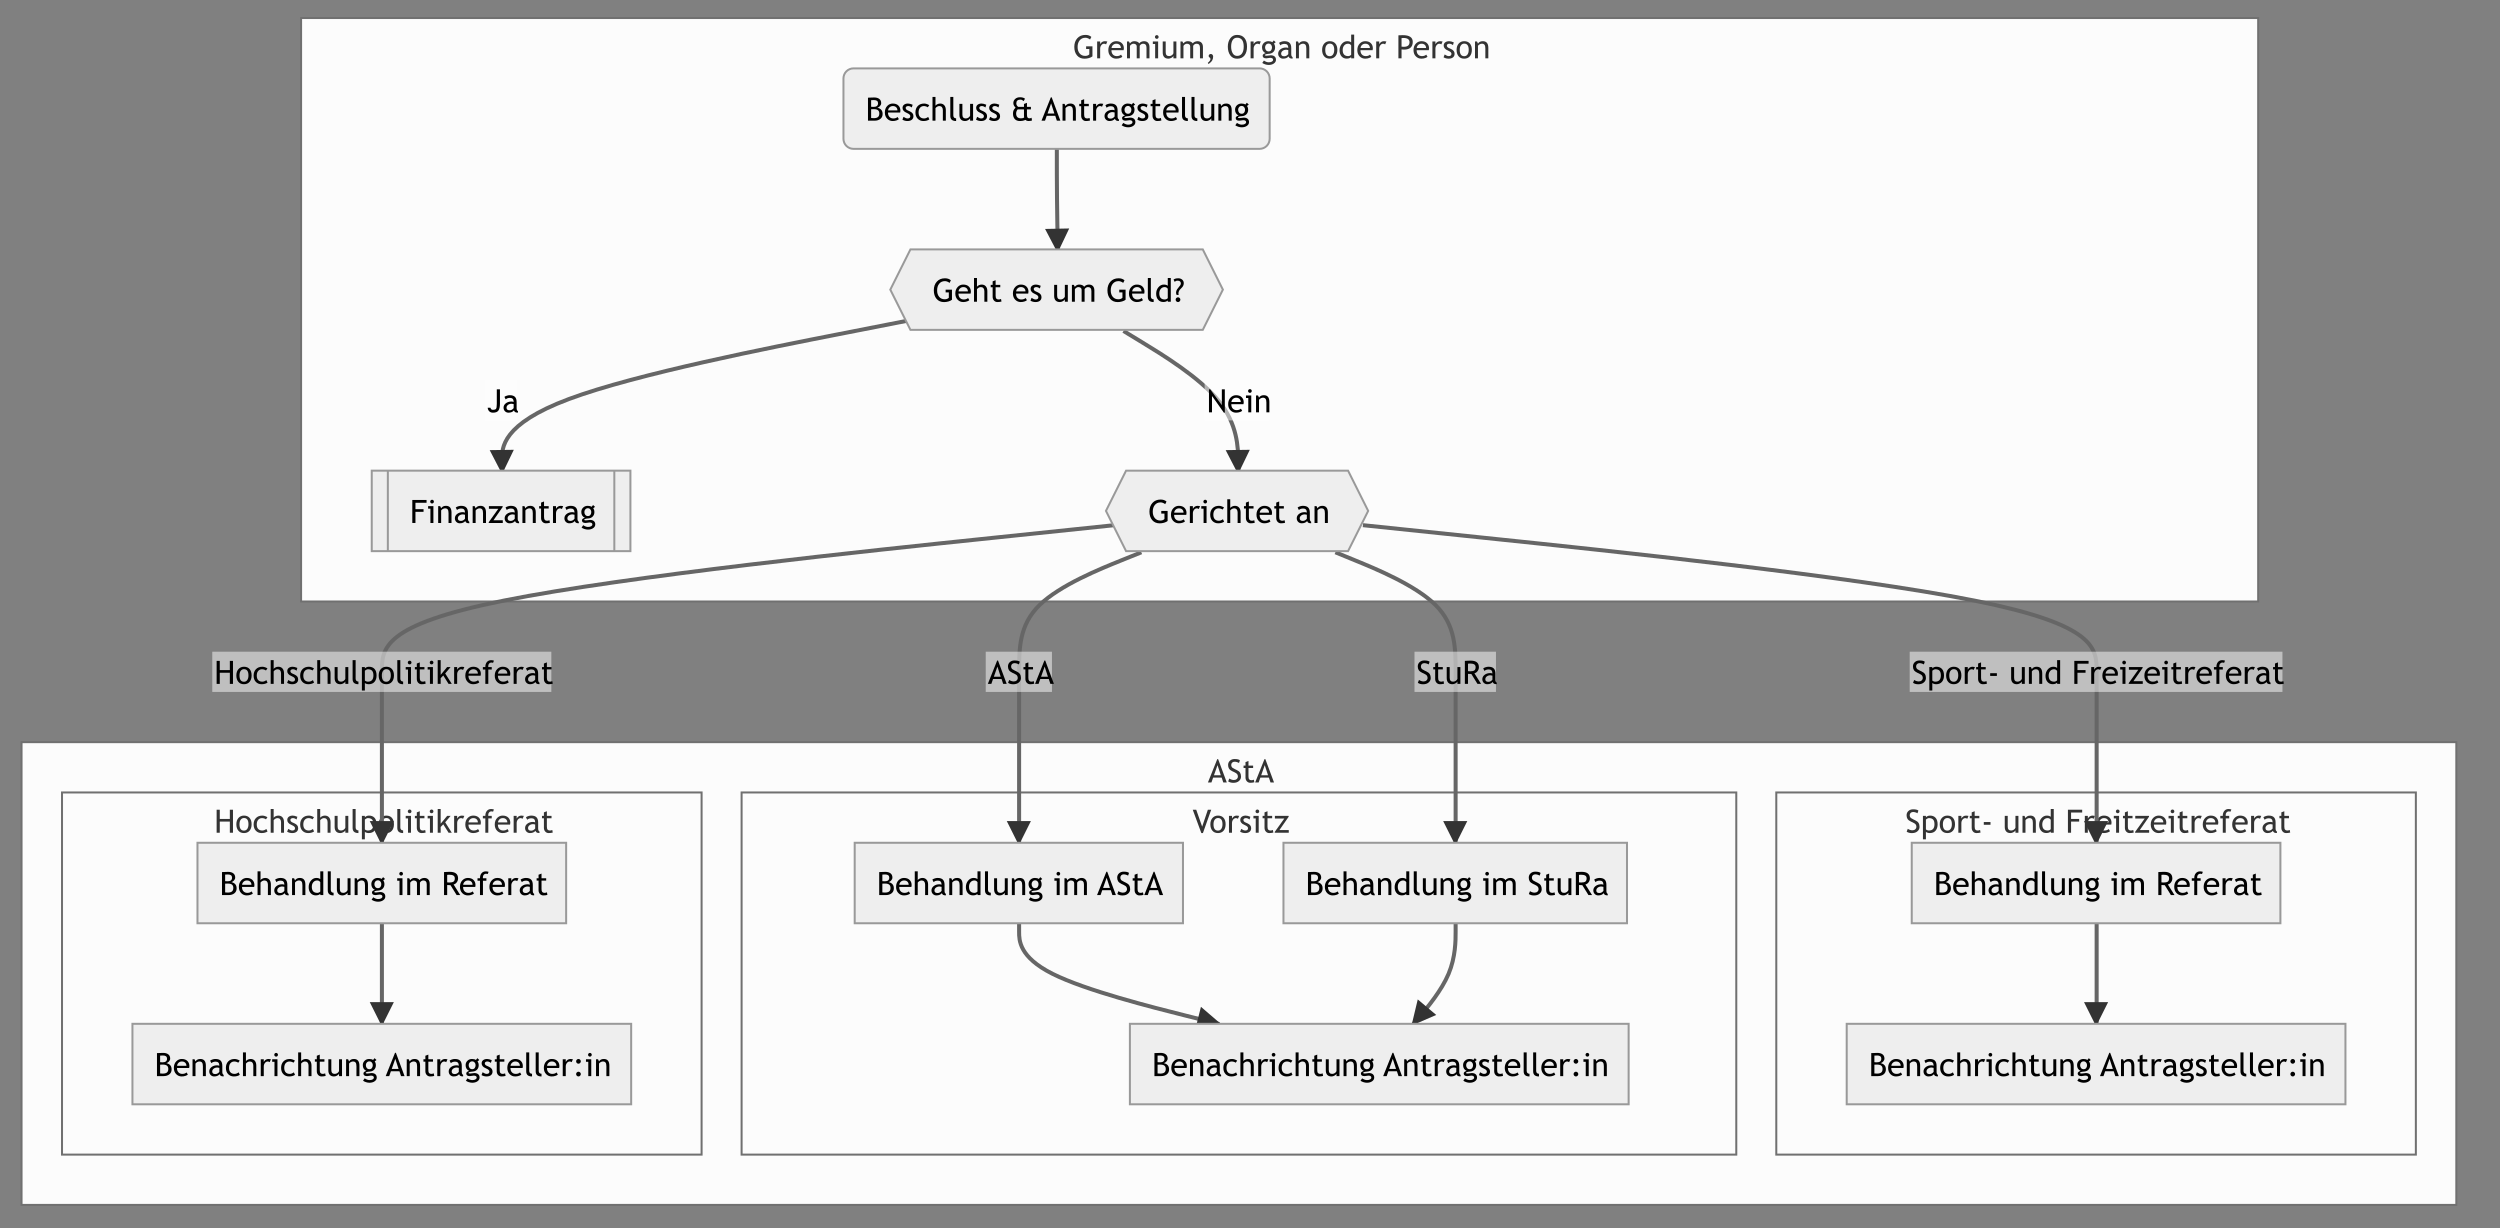 <?xml version="1.0" encoding="UTF-8" standalone="no"?>
<svg 
   width="931.92pt"
   height="457.92pt"
   viewBox="0 0 931.92 457.92"
   version="1.1"
   id="svg1124"
   xmlns:xlink="http://www.w3.org/1999/xlink"
   xmlns="http://www.w3.org/2000/svg"
   xmlns:svg="http://www.w3.org/2000/svg" content="%3Cmxfile%20host%3D%22app.diagrams.net%22%20modified%3D%222022-12-22T21%3A10%3A24.794Z%22%20agent%3D%225.0%20(X11)%22%20version%3D%2220.5.3%22%20etag%3D%22BclTgt19mvso7tZKxGd4%22%3E%3Cdiagram%20id%3D%22p5RytYPzW5kA2iJ7-3fy%22%3E7V1pk6JKs%2F41E3HvhxMBqD2nP6q40EdwVFzgG4KDIKivYCP8%2BvtkgTvY2suc%2B05MdPeMFlVJkZXLk1kL30p1f9faGOu5vLJm3jeBs3bfSuI3QRC%2B89%2FxH5XEaQlf4ri0xN44VlZ2LBg4ySwr3FfbOtYsOKsYrlZe6KzPC83Vcjkzw7MyY7NZRefVfq6887uuDXt2VTAwDe%2B6dOxY4Twt%2FVv4fixvzxx7vr8z%2F%2FScXvGNfeXsSYK5Ya2ik6JS41upvlmtwvSTv6vPPOLeni9pu2bB1UPHNrNlmNNgGMw23alLPBE4z5hiYFilrHezjW84lmiERlb8vfZNePomlHbVbyV85Njv03%2B21L2aRfUO376VqmdXbRp7lKjit0p9uW9Lv8F2ur%2FY2sx8Z%2Bt%2FE%2Br40t3YBlWEvGzw34%2FZJlgtLxuf%2FnLU5H9qs8Cce9sgSG9v%2BOu0r9VluDHsIASHtkv7f98k9K3UbNIDf6%2B1ZnPiz4woUue41owEBFdF%2Br1FiG866HINv%2FhgLBODdeJbRWS%2FtxqCfnd%2F%2B41jzsMZ9QEMefOms6V1dbmY5dVBWL1F7aRqe2XOwdutt155TugsNrOfs40R3mp99kxC%2B0cfnKjN5sbSokEgSSV%2B9veErp%2BrUg9Pvzf2JJaGOWdsScmcDC6EpVQlrt9k0tsMC0%2BefLTaBE6YvNU7ThjkPt8g3PaNO56OE6q57dMxeps5o%2Fez5oJUHkvyhWKwXm3Cv%2FBhiyYC19zMwCj8PSwcg%2BaHhWNP4quF4zFlS62JwP0FLj3ZYWqNjiYmtzZdOGvxvf5i4J9vB5tyZytlhspZO2ZSLhumpRetmMClrYTqZddJzO4hkkp9RmXwXipFRiejS%2FbgkjKzEXf18Fp2T0V33%2FXm9S1Y2cHVkbsqdIsAHT8d%2B8ox5rrS85bhfObPij3qcraFXHtv9eOcJoM7srFZzDbVabDytuHVHX4aXjC7h9ZPbxWZc2MTPvJw5yTmoe91CHcEBb3IpwIHeEf%2Fgtl%2FtrOlec3Cu7tnOQbsnA9%2B2c5yckmnwt3qxQ1K2iUl%2FgFKhhmuNimdj3QoYkD1sh%2BPUJinkPaCxFPlfgrT1S7%2FQR7hB4ios11YwJH76SxX4ezjvfFnQQC4n0%2Bo9EB3fAeauqnSYF%2FpRrjZ3lTQSwaF4SqTvKrlXj3d%2FZS2AR5sN86TnMe6tCHJqS5tb1ak9%2FdSCuaraJDpubL1p7Nrbn2CJUEgEn7AyoVO6M3U1TpfKoRHNMbYtHPVTnhEY4xNy1hfUijfTyBcrX8YluUsr9zaI%2FbDm%2F0MC8h8f4AllBLoOMvZIIQnKqD3iOL9XC1DlmK41JMHFIVoNA3f8eJi9w2IcvzSXc%2BWfw2MZXBWmsbBZ0UB6vyFqN35eVHzHhBwYfCYugwQ%2FDur5SCMc5TxAZkwdk7QXG1841pPTvpW0QCjKj79Y531vlA5L6%2Bcl31PsxWHhIdwyJkcciEBPVl6NZgba%2Fro%2BCyhA5PfyXIegIe119kmdEzDq3qOvUQZpBylrG41WKd5I35fgs8s34Fogn0VmsErxK6283HP%2Bo%2B2IuhxTTDGo1LPfy7%2FGEiRJFZtWZUSxSnHyqAqyKLmSG2Fm4133o%2FBS6hN7NASvIXVsp8ksRHLibaV3VE0EwNHas09Y2ytLJFzFLcqSE5tbvrevDPezTV%2FFExbo4W2XDxLvrLSJi9cZ9JfW62d1xlbnjoexdNxc603nnmrXeOtOrdTXHOnJL0E9%2BBlUS5LrazduO%2BZghzqwkjRJ%2BjT2FuopRFntkdcR20IStIoKaKcKO4wkhMb%2FX95nbaGuK8X6rFkz1p8MF3KT7PWbj31A5TPOatdferEzyWrZG6tRN5OSy%2FLTtKodNXFa1YPdObhtFVJwIeV1e5HXefvVwstOksz6fjPsR7%2FHctiNeqUiK%2BSnfHpWXIbkVwfgj%2FeAm2X%2BpD3TJ%2BfG%2BP%2BD2vSj6xJL5RVrSSrJicnsqCo1aRblzBOP9oph7KWrtFqxlad54xJP9AH%2FCOU6s9pK7X8t94aJVpcW%2BsYJ02Yz81lL0zLHqS40CeK%2B8PdJVbbI8runSNizwT9dUp39ZuhMd5Vus4LZ%2FojxxorK33Ss6cT2em0dfSkP5%2F6jQCjvtbGUWAKza0Z8wnusdbd0J8KFUiRsp75wydZ1SGFoQ96QdeRIxoJ%2FH3%2FOVDufKrqFnTjaUlCnxT070CLV1Qpll3pXbSs1qhsta9pmaV%2BPBVC7930x%2F0lZIAzWp5rCBXPLMnhFFIILQpmJQX8fN7gegl0OENcxWbb%2FjB9qzVfa0J46HtnYq31dn%2FVdeWtMqmVuyXubhno%2BKOFLgxDs9XkwKN46vDJVNiBXgh5enk1cE1vNROSedNvVrrug2OZ9j%2FSJn0O%2FdnCasxNYe4V05c%2FSv8VVuEG%2FcfGF%2BMYG8Iohq6sp63oSUo0QXEPtPffnyXhTutZr8B6v2z0ibTVSi%2BvZkk5lUHQ0h7oXy2xfOu77j9vYY98bcyvp%2B3Fk7Tsx%2Fr4hYdV8ax6LTRjKbD8UQw%2BbLXBjnmDaX2XaONKAr3FfTy%2Fm9kCU%2FCedHW1U5aPylHqXT7JpriQwVfTXbmZ%2FYge64sSWBMF8iDBUzQdfRzZF%2FqP8XhMzjRhx2OcPNPhA2384k3Be%2BjMdibARrWe4%2FfQPOtbPbr7%2BUzE0yd28WBjNeE5gK2DTFazsofkcjsV%2Bh68tKeVesHD7VrK2gTf9cH9z9HxK696a2jreA5jUkve09ZsPQezsfU6dd7TtskZB5lQPH08PNVFQh05NrZJ%2Fu1xvtYrqdy0Q8jlHOipGQClbbu%2B4k2XkKvHbAijSXIOH7kB3UCfhK41eUlo%2FMGT9TtoAoG8vFqwGdq434M9XR1tnpz9PETP01uWNyQeQ9YzXl%2FazYON3qNZ2SlHD%2FtIf4d%2B71EpocTwyqbqvhdMxTX4VvEe948jORs7RwO%2Fddhta1xZdMaZ7i%2BtFVAd6Pa9WbsHmvCfQvlJE0Zb8qnvvl%2B9BjsO1C88R7jv2oJtl%2Btlviu8zOH%2Fl8AW%2FNTH%2FTK9x9gBpw73z1oCZuB09aExc6ftUUJ9Tu1Af09rZQrRSq5HNhB0IImLcsddxLI6FLqiFivJ0PtHPR1bM1KSagn253p8H8YnB1v%2BiTb8o7a7tjAmGrBBxtNm%2FxX%2BCsi%2B9h26l0AW1lMa%2F%2FELYSmexiS18fx82vKWU3ft6uMKPdN3tC8fbYsUyW3iT22ut0DDN59k8sNfgtNfyI6dyXPXnyfTuk3PG3Xq1ehlENldVd7KyclPPFxD%2Fl5xL9iX1Q66apuQP2Pcs0%2FG3UHktiD%2FC8wFXo2SrsvuF00Fj%2BlEZzwSiAdmstfJFZ6tgjaQEfUxf9%2BF3ZpCVjsDPtzX74w%2FhWfPiK%2F2cdXfiNJBA9cxHqbPPRPOIgwFP87pA5vx7J8Bi8papg1pmwOtI67da9z1lb1svySS%2ByZ9QaaxEM24Cx5AX6OuaEMWI64rymtE%2BVk%2FOfC%2BBvvgcTN1ZctqsI94fch6aR9p9kYK1xtwRAvXFTy%2FQhH1Uf%2FRH%2FDLBX6s%2FBhIkIkGj3tQdiJU3CrfcTHO7gI2pJrIol1mEf5J5kF25Qj1s7gH31VpB9u1U8Qh6kqR4mIMXVOg%2B3RKDHNk3IEkgTP3WawR0ypYhvYLEJHiQ%2BpCPEXGxd0cmsesFqQmkgeL0yfNUNx%2BTG5RIJnruD0efMadFwJ4hp5Iuw56JNcXDmJv5tOPGRqJlTGclvJsB14sZhgbeTwKiY%2FTcfRksnEaYpxh5wmHL3VPciu1YanPMgWsPeMP8ytptL%2F84UaveoJSwbyj77Jqo%2B8LDjoN26VxXbWHMagKHbFXluPFaVbpFTbRhe2CrlR33VjKRkKHb7H2OQ9pCj9r4s8a7yKKE62Wt4Gc%2BJDhOUYI8tS7S566ahX3tp8lB6Oq2lvWL1fjFbdXUcQGxzJep%2FKk2ufyBBvQcUnu8KNKFehC3BUbDnGH3Udk%2BsSyK%2FfZkfmQjaHzpo6HSqKRvrkoS8wE%2BpbieBrzpdRO6%2BuUA8B4Z2MDfvS9f%2BpcWamX41SOpLLs9mArzUiOI%2BhXdU08Sv3EUZdZWVuB%2Fy%2FbM3rugWTr7cWz5Da96SDNonWXdF2hMYzw7GS7BJ3ZoUHr2TXaCv5GASFl8kwGtE1HNKhNeiRZzBMS19idxYNcnUjar7RLI%2FDNpDoOyZL8qCzFimhuISsVyBSnwFvJ4hAydVuWFHHBdVy5RP2HHAqQvx2e6f%2B7LMWQJfjbIcV6sKVSBbaJU1Q5IGuX%2BaE2sxyIGPsVlnt1slI26oxnLtn%2FPvFxp4%2B5NLsqrum6S2NmAgeawii2%2FKHzw8NzLAmHrj5HcnaQlkoHqAccB0rv7eA1eDkZBgokCE9w7Ld%2FRMCS2PgOjqWjcYr8JwqvLSzIdW0lxyQ90h9LVCw9FWVQTvucDMugw%2BF5YZ2%2ByhINS7VX0m%2BpPdrq9VoLVzGaaw8WCTEO4bAm91k%2BT3HlBPocyW4VNrYK%2BwSPlWgB4pWPSRXzb8M78VLviJdE8sEybCNJ1kHKL%2FDS4kyquqoZd1wT9stOZNcmuxYpcZbxZ1EhG%2BNH5jKajKPOTbkQq4FEqCZpvFeuSKe3iAJItoCYwHkRqEPsfZ1VwujoY35tjblAaoA3QPBSi2ZFJHuIkUF0sr1bslgJ8fUwwscsRlt2TngudxClqDQ%2Flf3%2Fg9Nuoqkj6mcRPsuwSI2dum%2BPz81TWrhXxOocaaaRr195nfokPfzc9EPKSHpTH0htCbxct12NzXhYK33cXCiJzZHEk1Sr6jCWnXLSVRcVSBdko7GDnQISNBNVLLwG20a2WTv9K%2FWSovr2DpKeXP50CunbsP%2FaFf2sPpcipQb8Q4%2BH9gZd2GemEWc%2FikgzNx13mLYX5RI9N9pC44F0XfgTdt1M66tVDlHIThlEO6KZXrN3120b5Jv4jDfl6743Yjku86d6wrJc%2B3k5NnoYxQXsW4L%2F93l%2FGzZrTbEvRnQObX0Fhezai6SPvaXRxmgyzJKNsJfmB6AN5ZO6o6nvceyuWa5rlOZYaKbV0z2yzMPsM2kUYX19rU%2Bs%2BrRE36u2XK%2Fu0r891qc5kueS0RrNddGEN0j1sgarah%2B1dXk1q2WzrE5cy59xgfybbTuQxFo2P33QrauMI0VJKFfY%2FHe9JsMqR5I4tFVE1uxze5X6VeIzQxwZh0ivhb6nL%2BUzLT7XVGhVKIvNljEuf0hTQcdWG8MDrU%2FSVP6oqT1OicslOekBhVRhwSVIXK8CieO79TI89QI%2BBFKqQlpdRMOLCPFdD7gXiMUlfZArzPK7PUixRrE6D%2F%2FHcjOQXKCMBcXQZcolKiwGgfcXNWgAPAW0Amhki3L4K5uwcwzvUSFcCU0kvwpUZPMyu97I7mEDP9uxnKCvrk0oiIe%2F4juiVOoOSHNk0ABCEqF5QDh0D2jSlsVArBxtKUYV5yLRpXuk8SqhL8hhwmhF3QNiOdH9egTfqG0VlfIKMvgELCwO8TzoF8Xo19YFmitxilMWUtQ5pHgYfDFL6Bf6YYLWpYXpy2m%2FTNwLVkDs4R7QfrUKSyUlv7kVGPyOVqDxTWiq8U0seBhPNsc8Sp9fbcpoXfth%2BsALzb5Tk%2FsDLpLV5x8MAbKRP2Lm01mH45hJIcad%2BsSbfrSShAt%2BO5SnwjgsOB5SDWmUSpBKaDxlV4cxrIBAEge%2FJCAChMZXIbXQbop6HWivu6C1QPCJJsc0KWmQhiEaRnRbJ%2B0mn7dIyLch9qkAlcYsBsC1LmnSIIJmS1vSOjlBf1TyvdBouk7%2BV73UKF1U3AZ8qFS5uAYNrMKHXmqTzHVgbci%2FX2gayqVYHpSvNBbPBRSPPqWx2Wl5ocamfYL1Iq1OgEkHJ5Z9yUbzTIr01sg3gQT3M%2F7AkLExHm0JnWuTETeFtOyvDVqjtS7MobuScKKLkwN6rx%2FrjsYVSJV81JhRqsdoR5GPDhp89lnD5wo%2B56wFY3%2F7jMmJxvRguXKx4tXMiyTSzGVgH2Y005UYRGvOMjLQXspg0%2BzbqfSfeql0Ni%2FzUoMq65ua2g9eakSZLak9pVldxuNUE%2FeSv1%2BxxGzhIUfAoi61nuoR9DTu3Y7SbmhmqteZVi4an%2BWbSycomrQO%2FlZCpK6RVsG%2FEWKFlqZayac5PspSD%2BHDtXKqtVIJPj3LIR9%2FgKQ5hfLi0ByZ5XIa0DiZ6JVzNCFFxnEZWkur%2FiiOhHYTykX9PP%2BI%2BjvUB6qluvDH6GtXXEAzF9BMk%2B%2FRPWPyhed5%2BQ7l8fLvX1SfNDcP%2BRfVh77LPIsW09w6Yl1gkEQrQauBYXrbKysQR8X1VW17eW%2F5Vn03p%2F6t%2FiSP0e8%2B2P%2BuSlFMFVZZS63iSd4C%2BCQvqgpu1M%2BJqswb9QnXXUVV8o365d8Y78S%2FDd6BHeWbI%2Be9tvSlxnISw9H4s7BNt37ENgWaAGmb35A8Lb7OR1g3NEcTHtMcwkx5miNFwDdkBWBFaYajRxETy1PDgtI67TJFMApFbCosrkv5gV6lwCKWEHnB18k73DdSGDYb8lS%2FwOKWKVqRiV5iUwYS3kLiM8t6ZfFVUaPyHVl64DyetBV9Y%2FUJl%2FyeGMj%2B7TDQ8N3RyRkG8uTPwkCVIwYCVqmT5JmUb%2BAR81PWlztiII0kHFjDpowZogymaTcwkEa5COCCKjAVmwkCppEDopurjUkV2qhRbh%2F0bXAMmMi1qX5etIH6DarPUf4CGiSgTYnNBxwwkBnj%2Fll%2B3mRaBqzCFWOgwvoFGKiwPmEORHfVLcvzEDZTZTyXHCPaKsJAxfXzMVBx%2FXwMVFw%2FHwMV1i%2FAQMX1CQMlZGm1dEYwWYCGlFCOqRADFdfPx0CF9QswUHH93xgDdX%2BfnA%2Fs6IcwkPrJGKgiHzFQkSakGKhQ8gowUHH9fAxUWL8AA7F57kaEdsAU6Ks6JO3nuiJpLWmPxrwAZXMVNkeDNuKiQGtpXoYyzsBKiQkc1IO1W1D9Aq0lvNYgTEMRMmWXYe16GY7L0Vpm2TXKi5Vxj0pXrAKjUfRln0ph6hXP%2FXTrIEsHr1h7NX3Pmy6ZnvBW6%2B%2Bjfi5O9to5J3jnsOfMPtHl0daY9JMjLhmlWAk6SCuoxpAnylGxz4Sf8NnCfS3u5ZXNt%2B81gf6ymepzD72I8mT0agV7qpXfCQ1k2rwAP2i2O9YmixQj0UpfWol6NhtyIsfNFDtmcmyzvhH2AUZTBqS9KV6bOecWMXrdc4ghnwxtHmf1mS1aRAcMQzmceW%2F4bu09zwYxSnl2zU%2FXuU%2F9560%2BOI5iB8iXuGxNXoJ%2F6so54lTZDDmzWUD8UTq7OKQ5EKDzRoWknLKyNPdCKxWB2uFvJU5xmzKkPCJNggbhO81vDAWa6wE%2BEoD04WeHCZtfUSlnY3O9pBcDh9C8Dw9NQISxIPoCw1tOuSSL1RhlwDU0605zEsAt9TKtfQINwmY9aLhcphyRAnwCrUGEsijTPAlpMZsPAS5TaKUA5Z9oHa8oV%2BCrY5qnURjdBazTkGGYXtKgiKSSzZ8ItH4KGhxRHkMWF3k%2Bn2WWc1bWBDS3lWchitctMoxyg14v13rdoMcTz68xW%2FEzFuCmG30ycy3wjT7ROsEc3FncJ8JON9Z6Rvm4tJAe9%2Bg4FuGnG33a%2FbbRqJqbd%2F7vjEaZ1eSbg2ZtcHstZ86KGeC44cGGkxXO6HwWkjrOlN2Qy2FZvSHnsMnXM1o3dLkITd2Q89KDuswQ1Q16BVmlG%2FTUB3W5AFUV9%2Bk3ziyp0u%2Bjy%2FvMEqe%2FX5dppjtdqZbS%2BSxdjg%2B6DKzSA%2Bag9Zt2BFtKuKPM1nkgWpJFKVZo7yBQsEIRCM30JjJP6z0xVoR3EloHLbM5LqarPO1FAT1OdhsxzWr3KG%2FllGmdOiIVqQRdEWhNZoanhC7pkthDXblE9%2BsgilHYHBYiCpEy1lVa5csf8BS%2B01oTNtenNnaIiipKYm9Bm0d%2FeKJPO1dQv0I4C3gQctVDHxslWhejDOXCldDAc7kRkUwrOgeE8Zj%2Bcuy0EJWeoSgHBbyZ0MqAaqq%2FbP4QmHQQJWzFUDE9rsB%2BFdIryEPdeMY8m3qzT6UCzFbYp4Jc1I0%2B0RqpQno0dg89Y1E%2BqvgZe7v87P6NPqm%2FdXSb%2FD7R7Yva96SwP1Ja749tGQ22DjGj82mRbe8Q2d6QTr7buCXt%2BTmqG%2FSEBzWaY17iAY1O5%2BqK6cHTPKjR%2Bbmq4mcsmq8r7NPvnq%2Fi%2Fqs1umCvgMr2Suzyd%2FQ%2Bou3D9ESVjM7VXoy39nFkO1PZXpGznSb10zOxaO%2FTS4UhYaDkdNwudpmwva3v389afnOv2Bt7StLVurGMCKXLdvWRDjaAphoVtp7g%2FpXc8vme3%2BPVjNO3d1yFXZq1T3cfHFcsqPbZzha2k9k2jhFMfM5v2klczdYwHmzJjnTRpDPZ0vFII5PzndHtw66Vd%2B%2BTWc%2Ff3gfz9l5Pipdp9cGv5r5MqFLNfMpxviI%2B2YV9LeuMn4c5tEQmOUrt7unepC%2FXgUpXH3t37EJ6g%2FuFq8fwPG%2FstM2zUdl%2Brus98R%2FdDX%2FPOGRrhY%2Bz4fIv0YGmajUa77BIv4q7cj0qtiXn%2B07rv4BfxJ90z2d2emGqBw%2FtxiyYZyTpeWM35uf5wzpHKzBoLfhhf2u2W3N1nHeXLnaFV9ma8S%2Fnsadw1ujlPbb5D5p4B5q4MXf1S60o7ZmS0mhgv7%2BXZrnvt6KwuvZWSXPX57vVv9qb3T4FRHyPzZB%2BHZKIOmKRBTjjb8o%2FdW9pU%2Fk%2B3dW%2Fl77374r%2FMCK4kb%2F6pda1QnnTdBdO%2Frkmb1lbypN2XDlFxidzC18%2FBnknE8zY6QT3n5PyBy88gBeu42Z2mqEZ33MW040MUpKuLr8%2BU2afb6NddHeOS3amZR8S0OSn7d6JPb4cH96lc9U04Ht9Ip2fvi2e22sg5q2c5rlLuBbTyleFzoEgWXU4FimS%2FHZUWjWlMV3okh6pjRLtk31LF948n4zs3jvPLaK9SClit6HbjR3b9%2FRlp4X0%2FNEKvVlMSSfj2no6qA0%2B%2B5SQG3m6uEiS0kwrFwPT3umvshNOWyNfm4yC7Ay4TFMv%2FRY7T3LZnxvjimcC251oMneOs9h6nXJ2OkLcpT3UtAYbbUg%2BOirT%2FHJ6DomU5M3Z%2FouyRGcr5c47f90JIdBTHyPUflljJDlrXFlKjeaW%2BqWXFI7On4XuPhnjt9HlXV65cF0nYt117ikzbJ0q5Iryr%2F%2BiXDXYun2Kei7lqCsOt3Ji8v%2Bi3JTYXCuwzVfKiYF2emvHT32ar%2BHsYanPD%2F23MwYfyt%2FclAs6pVFx7820fZFc0I7zFJvRSVWqVJHdRQk9Ts86cg8naJGfyDJDp6dKvYk83rLVKcq5Rvpvn5oZstMs0v3hv%2Bg8omspYqdtqg9go5sRrFam82hIG2ktNFsdkdiV235LI%2FQT%2FYvoh53M102z52z1aZd2ONMZbVfoh52rkxOh%2F5tSBAyW60e%2F6AzQuj6uoHweG2NE2SkKqk1Znyw6b4ze4hJ3%2FXtyyh8%2BJ%2FQWrpaGTdJ%2FTfiDq%2F%2Fg6rck6YZ9GtIKUfJz5h9c%2FQdXF%2BMnWq2b0DlsixI0ZUe7G9i%2BnrjIQrGTeshCxf%2Bm74Ol2V6f%2BpsnVXSy9iI7iy5bB6I2DlKVzkfYbH%2FfL5IqOic0m6s7na%2F%2BQguVYPToXPREquvz6aT6%2FVKmSM4%2B7axQdvofe9dHRWE70eg8FTortMfyp9dnYHORTKdMJs%2BtDq03vXOX9tR%2FXuiDGq3NnVvjXbbyZf%2FukquRoXc6bK1Wcz31R%2FGb6xLotCaXnQPMTgbosh2cUcx2GrZrrwY7Z59yrDSPQ3UolmPviElkOgkxGZbgc2iljkAxVvruGFozS1jfLHfY7Flhu1BJV8%2FAzvRozXLAJDpdpfQ6bXvLqVD%2Baozv5nBA%2FTJ01tbHoNUaJVIbdRuWN21B%2Bpqf5kHZWXPSxVlzjQBIv1gmh%2Fp6yjxo70Me9DBib3rR27NbQyF3dkuU2Bhnb6hJCMN3mPQ0jud3nmGGG9fqHEfruA7%2Fo25HtZmEs%2FzL9czYzWtMeoHIMnoh04hfK8UivcUxXV%2FUpVVP7F0aX3ie9wIyg%2F7M%2FMy%2BJp8WodLpbuD08LbMsv0IkqDcOU%2F1lTYU1mO%2FD%2BiYsRMlOsGOPGf63hLaZ%2BI2MomlVQ3ZSnU6T8Klc%2BNtLr0m51%2FL7ChJYM4qpMx%2BNqITyY4Pc7c0z1rR6SzjN7mfzta%2F910XPf6wcjd%2FldXnWtJJih3pnSza3Tgxp4Te9pmU6d2t9PpXes8rvaN1tkvf5sqnRWtjM1uGJ0XZ619bs5U%2FCzcxqmQN6AWy1CLOKmdf0zehp0VCOSvMXm7OSp%2B4p7TQCNIC%2B0Aapc30hviQvXJ2%2F3UYzDbdqcteHJsVbVar8KR6a2Os5%2FLKolfQNv4P%3C%2Fdiagram%3E%3C%2Fmxfile%3E">
  <rect x="0" y="0" width="931.92" height="457.92" fill="#808080" stroke="none"/>
  <defs
     id="defs162">
    <g
       id="g112">
      <g
         id="glyph-0-0" />
      <g
         id="glyph-0-1">
        <path
           d="M 5.75 0 L 5.156 -1.812 L 1.969 -1.812 L 1.344 0 L 0.031 0 L 3.516 -8.703 L 3.828 -8.703 L 7.062 0 Z M 3.609 -6.453 L 2.281 -2.672 L 4.828 -2.672 Z M 3.609 -6.453 "
           id="path3" />
      </g>
      <g
         id="glyph-0-2">
        <path
           d="M 0.5 -0.391 L 0.922 -1.469 C 1.141 -1.312 1.41 -1.176 1.734 -1.062 C 2.066 -0.957 2.359 -0.906 2.609 -0.906 C 3.066 -0.906 3.43 -1.031 3.703 -1.281 C 3.984 -1.531 4.125 -1.848 4.125 -2.234 C 4.125 -2.523 4.047 -2.797 3.891 -3.047 C 3.742 -3.297 3.359 -3.566 2.734 -3.859 L 2.047 -4.172 C 1.461 -4.453 1.051 -4.781 0.812 -5.156 C 0.582 -5.531 0.469 -5.977 0.469 -6.5 C 0.469 -7.145 0.691 -7.676 1.141 -8.094 C 1.598 -8.52 2.18 -8.734 2.891 -8.734 C 3.836 -8.734 4.5 -8.578 4.875 -8.266 L 4.531 -7.25 C 4.375 -7.363 4.133 -7.473 3.812 -7.578 C 3.488 -7.68 3.191 -7.734 2.922 -7.734 C 2.523 -7.734 2.211 -7.617 1.984 -7.391 C 1.754 -7.172 1.641 -6.879 1.641 -6.516 C 1.641 -6.297 1.68 -6.098 1.766 -5.922 C 1.848 -5.742 1.961 -5.594 2.109 -5.469 C 2.254 -5.352 2.551 -5.188 3 -4.969 L 3.703 -4.625 C 4.297 -4.352 4.707 -4.023 4.938 -3.641 C 5.176 -3.254 5.297 -2.766 5.297 -2.172 C 5.297 -1.523 5.035 -0.977 4.516 -0.531 C 4.004 -0.082 3.312 0.141 2.438 0.141 C 1.676 0.141 1.031 -0.035 0.5 -0.391 Z M 0.5 -0.391 "
           id="path6" />
      </g>
      <g
         id="glyph-0-3">
        <path
           d="M 1.188 -5.391 L 0.469 -5.391 L 0.469 -6.281 L 1.188 -6.281 L 1.188 -7.594 L 2.297 -8.016 L 2.297 -6.281 L 4.031 -6.281 L 4.031 -5.391 L 2.297 -5.391 L 2.297 -2.281 C 2.297 -1.75 2.383 -1.375 2.562 -1.156 C 2.75 -0.938 3.035 -0.828 3.422 -0.828 C 3.711 -0.828 4.008 -0.895 4.312 -1.031 L 4.484 -0.062 C 4.016 0.062 3.504 0.125 2.953 0.125 C 2.461 0.125 2.047 -0.055 1.703 -0.422 C 1.359 -0.797 1.188 -1.266 1.188 -1.828 Z M 1.188 -5.391 "
           id="path9" />
      </g>
      <g
         id="glyph-0-4">
        <path
           d="M 5.797 0 L 5.797 -4.156 L 2.047 -4.156 L 2.047 0 L 0.875 0 L 0.875 -8.578 L 2.047 -8.578 L 2.047 -5.141 L 5.797 -5.141 L 5.797 -8.578 L 6.969 -8.578 L 6.969 0 Z M 5.797 0 "
           id="path12" />
      </g>
      <g
         id="glyph-0-5">
        <path
           d="M 0.375 -3.156 C 0.375 -4.125 0.633 -4.906 1.156 -5.5 C 1.688 -6.094 2.375 -6.391 3.219 -6.391 C 4.125 -6.391 4.82 -6.102 5.312 -5.531 C 5.812 -4.957 6.062 -4.164 6.062 -3.156 C 6.062 -2.145 5.805 -1.344 5.297 -0.75 C 4.785 -0.164 4.094 0.125 3.219 0.125 C 2.32 0.125 1.625 -0.172 1.125 -0.766 C 0.625 -1.359 0.375 -2.156 0.375 -3.156 Z M 1.547 -3.156 C 1.547 -1.582 2.102 -0.797 3.219 -0.797 C 3.738 -0.797 4.145 -1.004 4.438 -1.422 C 4.738 -1.848 4.891 -2.426 4.891 -3.156 C 4.891 -4.707 4.332 -5.484 3.219 -5.484 C 2.719 -5.484 2.312 -5.273 2 -4.859 C 1.695 -4.453 1.547 -3.883 1.547 -3.156 Z M 1.547 -3.156 "
           id="path15" />
      </g>
      <g
         id="glyph-0-6">
        <path
           d="M 5.531 -5.766 L 4.969 -4.984 C 4.863 -5.098 4.664 -5.203 4.375 -5.297 C 4.082 -5.398 3.801 -5.453 3.531 -5.453 C 2.926 -5.453 2.441 -5.238 2.078 -4.812 C 1.723 -4.395 1.547 -3.816 1.547 -3.078 C 1.547 -2.336 1.727 -1.773 2.094 -1.391 C 2.457 -1.016 2.961 -0.828 3.609 -0.828 C 4.109 -0.828 4.613 -1.02 5.125 -1.406 L 5.562 -0.469 C 4.969 -0.07 4.227 0.125 3.344 0.125 C 2.488 0.125 1.781 -0.16 1.219 -0.734 C 0.656 -1.316 0.375 -2.098 0.375 -3.078 C 0.375 -4.078 0.664 -4.879 1.25 -5.484 C 1.832 -6.086 2.629 -6.391 3.641 -6.391 C 3.961 -6.391 4.312 -6.32 4.688 -6.188 C 5.062 -6.051 5.344 -5.91 5.531 -5.766 Z M 5.531 -5.766 "
           id="path18" />
      </g>
      <g
         id="glyph-0-7">
        <path
           d="M 4.656 0 L 4.656 -3.938 C 4.656 -4.406 4.539 -4.773 4.312 -5.047 C 4.082 -5.316 3.758 -5.453 3.344 -5.453 C 3.07 -5.453 2.801 -5.375 2.531 -5.219 C 2.258 -5.062 2.051 -4.879 1.906 -4.672 L 1.906 0 L 0.797 0 L 0.797 -8.844 L 1.906 -8.844 L 1.906 -5.578 C 2.051 -5.816 2.289 -6.008 2.625 -6.156 C 2.957 -6.312 3.297 -6.391 3.641 -6.391 C 4.305 -6.391 4.828 -6.172 5.203 -5.734 C 5.578 -5.297 5.766 -4.695 5.766 -3.938 L 5.766 0 Z M 4.656 0 "
           id="path21" />
      </g>
      <g
         id="glyph-0-8">
        <path
           d="M 0.375 -0.375 L 0.781 -1.438 C 1.395 -1.031 1.895 -0.828 2.281 -0.828 C 2.969 -0.828 3.312 -1.113 3.312 -1.688 C 3.312 -2.102 2.977 -2.457 2.312 -2.75 C 1.801 -2.988 1.457 -3.164 1.281 -3.281 C 1.102 -3.406 0.945 -3.547 0.812 -3.703 C 0.676 -3.859 0.578 -4.02 0.516 -4.188 C 0.453 -4.363 0.422 -4.551 0.422 -4.75 C 0.422 -5.27 0.609 -5.672 0.984 -5.953 C 1.359 -6.242 1.848 -6.391 2.453 -6.391 C 2.91 -6.391 3.488 -6.242 4.188 -5.953 L 3.875 -4.922 C 3.426 -5.273 2.977 -5.453 2.531 -5.453 C 2.27 -5.453 2.047 -5.391 1.859 -5.266 C 1.68 -5.141 1.594 -4.984 1.594 -4.797 C 1.594 -4.391 1.82 -4.082 2.281 -3.875 L 3.078 -3.516 C 3.566 -3.297 3.922 -3.039 4.141 -2.75 C 4.367 -2.469 4.484 -2.113 4.484 -1.688 C 4.484 -1.125 4.285 -0.68 3.891 -0.359 C 3.492 -0.035 2.945 0.125 2.25 0.125 C 1.582 0.125 0.957 -0.039 0.375 -0.375 Z M 0.375 -0.375 "
           id="path24" />
      </g>
      <g
         id="glyph-0-9">
        <path
           d="M 1.844 -6.281 L 1.844 -2.281 C 1.844 -1.312 2.266 -0.828 3.109 -0.828 C 3.473 -0.828 3.805 -0.93 4.109 -1.141 C 4.422 -1.348 4.625 -1.594 4.719 -1.875 L 4.719 -6.281 L 5.828 -6.281 L 5.828 0 L 4.719 0 L 4.719 -0.875 C 4.594 -0.625 4.344 -0.395 3.969 -0.188 C 3.594 0.02 3.223 0.125 2.859 0.125 C 2.172 0.125 1.645 -0.07 1.281 -0.469 C 0.914 -0.863 0.734 -1.426 0.734 -2.156 L 0.734 -6.281 Z M 1.844 -6.281 "
           id="path27" />
      </g>
      <g
         id="glyph-0-10">
        <path
           d="M 0.875 -1.781 L 0.875 -8.844 L 2 -8.844 L 2 -1.969 C 2 -1.625 2.094 -1.352 2.281 -1.156 C 2.477 -0.969 2.734 -0.875 3.047 -0.875 L 3.047 0.125 C 1.598 0.125 0.875 -0.508 0.875 -1.781 Z M 0.875 -1.781 "
           id="path30" />
      </g>
      <g
         id="glyph-0-11">
        <path
           d="M 1.906 -0.344 L 1.906 2.469 L 0.797 2.469 L 0.797 -6.281 L 1.906 -6.281 L 1.906 -5.766 C 2.32 -6.18 2.832 -6.391 3.438 -6.391 C 4.32 -6.391 5.016 -6.113 5.516 -5.562 C 6.016 -5.008 6.266 -4.195 6.266 -3.125 C 6.266 -2.164 6.016 -1.383 5.516 -0.781 C 5.016 -0.176 4.289 0.125 3.344 0.125 C 3.07 0.125 2.785 0.078 2.484 -0.016 C 2.18 -0.117 1.988 -0.227 1.906 -0.344 Z M 1.906 -4.922 L 1.906 -1.266 C 1.977 -1.16 2.125 -1.062 2.344 -0.969 C 2.57 -0.875 2.797 -0.828 3.016 -0.828 C 4.398 -0.828 5.094 -1.609 5.094 -3.172 C 5.094 -3.961 4.926 -4.539 4.594 -4.906 C 4.27 -5.27 3.742 -5.453 3.016 -5.453 C 2.859 -5.453 2.664 -5.395 2.438 -5.281 C 2.219 -5.176 2.039 -5.055 1.906 -4.922 Z M 1.906 -4.922 "
           id="path33" />
      </g>
      <g
         id="glyph-0-12">
        <path
           d="M 1.938 -8.656 C 2.133 -8.656 2.297 -8.586 2.422 -8.453 C 2.555 -8.316 2.625 -8.156 2.625 -7.969 C 2.625 -7.77 2.555 -7.602 2.422 -7.469 C 2.297 -7.332 2.133 -7.266 1.938 -7.266 C 1.75 -7.266 1.586 -7.332 1.453 -7.469 C 1.316 -7.602 1.25 -7.77 1.25 -7.969 C 1.25 -8.156 1.316 -8.316 1.453 -8.453 C 1.586 -8.586 1.75 -8.656 1.938 -8.656 Z M 1.328 0 L 1.328 -5.344 L 0.469 -5.344 L 0.469 -6.281 L 2.438 -6.281 L 2.438 0 Z M 1.328 0 "
           id="path36" />
      </g>
      <g
         id="glyph-0-13">
        <path
           d="M 4.844 0 L 2.875 -3.141 L 1.906 -2.141 L 1.906 0 L 0.797 0 L 0.797 -8.844 L 1.906 -8.844 L 1.906 -3.359 L 4.312 -6.281 L 5.609 -6.281 L 3.594 -3.891 L 6.047 0 Z M 4.844 0 "
           id="path39" />
      </g>
      <g
         id="glyph-0-14">
        <path
           d="M 4.203 -5.203 C 3.961 -5.367 3.719 -5.453 3.469 -5.453 C 3.07 -5.453 2.727 -5.27 2.438 -4.906 C 2.145 -4.539 2 -4.102 2 -3.594 L 2 0 L 0.875 0 L 0.875 -6.281 L 2 -6.281 L 2 -5.281 C 2.406 -6.02 3.004 -6.391 3.797 -6.391 C 4.004 -6.391 4.297 -6.352 4.672 -6.281 Z M 4.203 -5.203 "
           id="path42" />
      </g>
      <g
         id="glyph-0-15">
        <path
           d="M 6.078 -3.031 L 1.547 -3.031 C 1.547 -2.289 1.75 -1.727 2.156 -1.344 C 2.508 -1 2.969 -0.828 3.531 -0.828 C 4.164 -0.828 4.695 -1.008 5.125 -1.375 L 5.594 -0.578 C 5.414 -0.398 5.148 -0.25 4.797 -0.125 C 4.348 0.039 3.852 0.125 3.312 0.125 C 2.52 0.125 1.848 -0.145 1.297 -0.688 C 0.68 -1.281 0.375 -2.07 0.375 -3.062 C 0.375 -4.102 0.691 -4.938 1.328 -5.562 C 1.891 -6.113 2.555 -6.391 3.328 -6.391 C 4.223 -6.391 4.922 -6.141 5.422 -5.641 C 5.922 -5.148 6.172 -4.504 6.172 -3.703 C 6.172 -3.461 6.141 -3.238 6.078 -3.031 Z M 3.375 -5.453 C 2.875 -5.453 2.457 -5.289 2.125 -4.969 C 1.801 -4.664 1.617 -4.289 1.578 -3.844 L 5.062 -3.844 C 5.062 -4.289 4.922 -4.664 4.641 -4.969 C 4.328 -5.289 3.906 -5.453 3.375 -5.453 Z M 3.375 -5.453 "
           id="path45" />
      </g>
      <g
         id="glyph-0-16">
        <path
           d="M 4.188 -7.859 C 3.957 -7.93 3.742 -7.969 3.547 -7.969 C 3.211 -7.969 2.93 -7.836 2.703 -7.578 C 2.484 -7.328 2.375 -7.004 2.375 -6.609 C 2.375 -6.504 2.383 -6.395 2.406 -6.281 L 3.688 -6.281 L 3.688 -5.344 L 2.406 -5.344 L 2.406 0 L 1.297 0 L 1.297 -5.344 L 0.375 -5.344 L 0.375 -6.281 L 1.297 -6.281 C 1.297 -7.082 1.492 -7.707 1.891 -8.156 C 2.285 -8.613 2.805 -8.844 3.453 -8.844 C 3.773 -8.844 4.125 -8.785 4.5 -8.672 Z M 4.188 -7.859 "
           id="path48" />
      </g>
      <g
         id="glyph-0-17">
        <path
           d="M 4.344 -0.719 C 3.895 -0.156 3.211 0.125 2.297 0.125 C 1.797 0.125 1.363 -0.051 1 -0.406 C 0.645 -0.77 0.469 -1.219 0.469 -1.75 C 0.469 -2.383 0.742 -2.922 1.297 -3.359 C 1.859 -3.805 2.57 -4.031 3.438 -4.031 C 3.664 -4.031 3.93 -3.977 4.234 -3.875 C 4.234 -4.883 3.781 -5.391 2.875 -5.391 C 2.176 -5.391 1.641 -5.203 1.266 -4.828 L 0.797 -5.766 C 1.004 -5.941 1.297 -6.086 1.672 -6.203 C 2.047 -6.328 2.406 -6.391 2.75 -6.391 C 3.656 -6.391 4.312 -6.18 4.719 -5.766 C 5.133 -5.359 5.344 -4.703 5.344 -3.797 L 5.344 -1.547 C 5.344 -0.992 5.508 -0.629 5.844 -0.453 L 5.844 0.109 C 5.383 0.109 5.039 0.047 4.812 -0.078 C 4.594 -0.211 4.438 -0.426 4.344 -0.719 Z M 4.234 -3.078 C 3.879 -3.16 3.633 -3.203 3.5 -3.203 C 2.938 -3.203 2.473 -3.055 2.109 -2.766 C 1.754 -2.473 1.578 -2.129 1.578 -1.734 C 1.578 -1.086 1.961 -0.766 2.734 -0.766 C 3.297 -0.766 3.797 -1.031 4.234 -1.562 Z M 4.234 -3.078 "
           id="path51" />
      </g>
      <g
         id="glyph-0-18">
        <path
           d="M 3.875 0.125 L 3.281 0.125 L 0.078 -8.578 L 1.375 -8.578 L 3.594 -2.266 L 5.719 -8.578 L 6.969 -8.578 Z M 3.875 0.125 "
           id="path54" />
      </g>
      <g
         id="glyph-0-19">
        <path
           d="M 1.984 -1 L 5.469 -1 L 5.469 0 L 0.234 0 L 0.234 -0.297 L 3.797 -5.281 L 0.297 -5.281 L 0.297 -6.281 L 5.422 -6.281 L 5.422 -5.953 Z M 1.984 -1 "
           id="path57" />
      </g>
      <g
         id="glyph-0-20">
        <path
           d="M 0.938 -2.969 L 0.938 -3.984 L 3.438 -3.984 L 3.438 -2.969 Z M 0.938 -2.969 "
           id="path60" />
      </g>
      <g
         id="glyph-0-21" />
      <g
         id="glyph-0-22">
        <path
           d="M 4.656 0 L 4.656 -3.656 C 4.656 -4.32 4.551 -4.785 4.344 -5.047 C 4.145 -5.316 3.812 -5.453 3.344 -5.453 C 3.082 -5.453 2.812 -5.375 2.531 -5.219 C 2.258 -5.07 2.051 -4.891 1.906 -4.672 L 1.906 0 L 0.797 0 L 0.797 -6.281 L 1.547 -6.281 L 1.906 -5.469 C 2.27 -6.082 2.867 -6.391 3.703 -6.391 C 5.078 -6.391 5.766 -5.555 5.766 -3.891 L 5.766 0 Z M 4.656 0 "
           id="path64" />
      </g>
      <g
         id="glyph-0-23">
        <path
           d="M 4.766 0 L 4.766 -0.469 C 4.379 -0.082 3.816 0.109 3.078 0.109 C 2.297 0.109 1.66 -0.172 1.172 -0.734 C 0.68 -1.297 0.438 -2.047 0.438 -2.984 C 0.438 -3.922 0.719 -4.723 1.281 -5.391 C 1.844 -6.055 2.516 -6.391 3.297 -6.391 C 3.941 -6.391 4.43 -6.238 4.766 -5.938 L 4.766 -8.844 L 5.891 -8.844 L 5.891 0 Z M 4.766 -4.828 C 4.484 -5.242 4.098 -5.453 3.609 -5.453 C 3.016 -5.453 2.531 -5.227 2.156 -4.781 C 1.789 -4.344 1.609 -3.781 1.609 -3.094 C 1.609 -1.582 2.297 -0.828 3.672 -0.828 C 3.848 -0.828 4.055 -0.879 4.297 -0.984 C 4.547 -1.098 4.703 -1.219 4.766 -1.344 Z M 4.766 -4.828 "
           id="path67" />
      </g>
      <g
         id="glyph-0-24">
        <path
           d="M 2.047 -7.531 L 2.047 -5.141 L 5.062 -5.141 L 5.062 -4.156 L 2.047 -4.156 L 2.047 0 L 0.875 0 L 0.875 -8.578 L 6.188 -8.578 L 6.188 -7.531 Z M 2.047 -7.531 "
           id="path70" />
      </g>
      <g
         id="glyph-0-25">
        <path
           d="M 6.828 -7.984 L 6.344 -7.016 C 5.75 -7.453 5.172 -7.672 4.609 -7.672 C 3.711 -7.672 3.004 -7.352 2.484 -6.719 C 1.961 -6.094 1.703 -5.258 1.703 -4.219 C 1.703 -3.219 1.957 -2.414 2.469 -1.812 C 2.977 -1.207 3.672 -0.906 4.547 -0.906 C 5.172 -0.906 5.676 -1.094 6.062 -1.469 L 6.062 -3.484 L 4.875 -3.484 L 4.875 -4.484 L 7.234 -4.484 L 7.234 -0.734 C 6.922 -0.473 6.484 -0.258 5.922 -0.094 C 5.367 0.062 4.828 0.141 4.297 0.141 C 3.117 0.141 2.188 -0.258 1.5 -1.062 C 0.812 -1.863 0.469 -2.93 0.469 -4.266 C 0.469 -5.586 0.844 -6.66 1.594 -7.484 C 2.344 -8.316 3.359 -8.734 4.641 -8.734 C 5.535 -8.734 6.266 -8.484 6.828 -7.984 Z M 6.828 -7.984 "
           id="path73" />
      </g>
      <g
         id="glyph-0-26">
        <path
           d="M 8.062 0 L 8.062 -3.969 C 8.062 -4.957 7.633 -5.453 6.781 -5.453 C 6.508 -5.453 6.254 -5.367 6.016 -5.203 C 5.785 -5.035 5.625 -4.848 5.531 -4.641 L 5.531 0 L 4.422 0 L 4.422 -4.453 C 4.422 -4.766 4.305 -5.008 4.078 -5.188 C 3.848 -5.363 3.539 -5.453 3.156 -5.453 C 2.926 -5.453 2.688 -5.363 2.438 -5.188 C 2.188 -5.02 2.008 -4.832 1.906 -4.625 L 1.906 0 L 0.797 0 L 0.797 -6.281 L 1.516 -6.281 L 1.891 -5.547 C 2.316 -6.109 2.852 -6.391 3.5 -6.391 C 4.395 -6.391 5.023 -6.113 5.391 -5.562 C 5.516 -5.789 5.742 -5.984 6.078 -6.141 C 6.422 -6.305 6.77 -6.391 7.125 -6.391 C 7.781 -6.391 8.285 -6.195 8.641 -5.812 C 8.992 -5.426 9.172 -4.891 9.172 -4.203 L 9.172 0 Z M 8.062 0 "
           id="path76" />
      </g>
      <g
         id="glyph-0-27">
        <path
           d="M 1.312 2.125 L 1.016 1.703 C 1.68 1.148 2.016 0.68 2.016 0.297 C 2.016 0.129 1.957 -0.039 1.844 -0.219 C 1.508 -0.375 1.344 -0.602 1.344 -0.906 C 1.344 -1.113 1.422 -1.285 1.578 -1.422 C 1.742 -1.555 1.945 -1.625 2.188 -1.625 C 2.406 -1.625 2.598 -1.531 2.766 -1.344 C 2.93 -1.156 3.016 -0.938 3.016 -0.688 C 3.016 -0.164 2.906 0.301 2.688 0.719 C 2.477 1.133 2.02 1.602 1.312 2.125 Z M 1.312 2.125 "
           id="path79" />
      </g>
      <g
         id="glyph-0-28">
        <path
           d="M 0.469 -4.359 C 0.469 -5.609 0.781 -6.648 1.406 -7.484 C 2.031 -8.316 2.867 -8.734 3.922 -8.734 C 5.117 -8.734 6.035 -8.348 6.672 -7.578 C 7.305 -6.805 7.625 -5.734 7.625 -4.359 C 7.625 -2.953 7.301 -1.848 6.656 -1.047 C 6.02 -0.254 5.109 0.141 3.922 0.141 C 2.836 0.141 1.988 -0.281 1.375 -1.125 C 0.77 -1.969 0.469 -3.047 0.469 -4.359 Z M 1.703 -4.359 C 1.703 -3.379 1.895 -2.555 2.281 -1.891 C 2.664 -1.234 3.211 -0.906 3.922 -0.906 C 4.723 -0.906 5.332 -1.207 5.75 -1.812 C 6.176 -2.414 6.391 -3.266 6.391 -4.359 C 6.391 -6.578 5.566 -7.688 3.922 -7.688 C 3.203 -7.688 2.648 -7.391 2.266 -6.797 C 1.891 -6.203 1.703 -5.391 1.703 -4.359 Z M 1.703 -4.359 "
           id="path82" />
      </g>
      <g
         id="glyph-0-29">
        <path
           d="M 0.562 1.719 L 1.172 0.828 C 1.816 1.266 2.41 1.484 2.953 1.484 C 3.461 1.484 3.863 1.395 4.156 1.219 C 4.445 1.039 4.594 0.82 4.594 0.562 C 4.594 0.062 4.223 -0.188 3.484 -0.188 C 3.359 -0.188 3.129 -0.156 2.797 -0.094 C 2.473 -0.031 2.223 0 2.047 0 C 1.148 0 0.703 -0.336 0.703 -1.016 C 0.703 -1.223 0.805 -1.41 1.016 -1.578 C 1.223 -1.742 1.484 -1.863 1.797 -1.938 C 0.91 -2.352 0.469 -3.07 0.469 -4.094 C 0.469 -4.75 0.695 -5.297 1.156 -5.734 C 1.613 -6.172 2.176 -6.391 2.844 -6.391 C 3.469 -6.391 3.953 -6.266 4.297 -6.016 L 4.859 -6.688 L 5.578 -6 L 4.906 -5.484 C 5.195 -5.117 5.344 -4.633 5.344 -4.031 C 5.344 -3.406 5.145 -2.875 4.75 -2.438 C 4.352 -2.008 3.832 -1.766 3.188 -1.703 L 2.281 -1.609 C 2.164 -1.598 2.016 -1.555 1.828 -1.484 C 1.648 -1.41 1.562 -1.316 1.562 -1.203 C 1.562 -1.047 1.754 -0.969 2.141 -0.969 C 2.305 -0.969 2.566 -0.992 2.922 -1.047 C 3.273 -1.109 3.535 -1.141 3.703 -1.141 C 4.328 -1.141 4.812 -0.992 5.156 -0.703 C 5.5 -0.41 5.672 0 5.672 0.531 C 5.672 1.102 5.41 1.566 4.891 1.922 C 4.379 2.285 3.727 2.469 2.938 2.469 C 2.531 2.469 2.098 2.395 1.641 2.25 C 1.191 2.102 0.832 1.926 0.562 1.719 Z M 2.922 -5.5 C 2.535 -5.5 2.219 -5.359 1.969 -5.078 C 1.727 -4.805 1.609 -4.477 1.609 -4.094 C 1.609 -3.656 1.727 -3.289 1.969 -3 C 2.207 -2.719 2.523 -2.578 2.922 -2.578 C 3.316 -2.578 3.625 -2.711 3.844 -2.984 C 4.07 -3.266 4.188 -3.633 4.188 -4.094 C 4.188 -4.477 4.066 -4.805 3.828 -5.078 C 3.586 -5.359 3.285 -5.5 2.922 -5.5 Z M 2.922 -5.5 "
           id="path85" />
      </g>
      <g
         id="glyph-0-30">
        <path
           d="M 2.047 -3.312 L 2.047 0 L 0.875 0 L 0.875 -8.578 C 1.758 -8.617 2.297 -8.641 2.484 -8.641 C 4.973 -8.641 6.219 -7.805 6.219 -6.141 C 6.219 -4.211 5.117 -3.25 2.922 -3.25 C 2.785 -3.25 2.492 -3.27 2.047 -3.312 Z M 2.047 -7.531 L 2.047 -4.359 C 2.547 -4.316 2.812 -4.297 2.844 -4.297 C 4.289 -4.297 5.016 -4.867 5.016 -6.016 C 5.016 -7.066 4.238 -7.594 2.688 -7.594 C 2.531 -7.594 2.316 -7.57 2.047 -7.531 Z M 2.047 -7.531 "
           id="path88" />
      </g>
      <g
         id="glyph-0-31">
        <path
           d="M 0.281 -1.719 L 1.312 -1.719 C 1.406 -1.195 1.719 -0.938 2.25 -0.938 C 2.77 -0.938 3.133 -1.047 3.344 -1.266 C 3.562 -1.492 3.672 -2.125 3.672 -3.156 L 3.672 -8.578 L 4.844 -8.578 L 4.844 -3.203 C 4.844 -2.035 4.648 -1.188 4.266 -0.656 C 3.891 -0.133 3.219 0.125 2.25 0.125 C 1.688 0.125 1.227 -0.039 0.875 -0.375 C 0.52 -0.707 0.32 -1.156 0.281 -1.719 Z M 0.281 -1.719 "
           id="path91" />
      </g>
      <g
         id="glyph-0-32">
        <path
           d="M 6.422 0.125 L 2 -6.156 L 2 0 L 0.875 0 L 0.875 -8.578 L 1.344 -8.578 L 5.672 -2.656 L 5.672 -8.578 L 6.781 -8.578 L 6.781 0.125 Z M 6.422 0.125 "
           id="path94" />
      </g>
      <g
         id="glyph-0-33">
        <path
           d="M 5.641 0 L 3.359 -3.688 C 3.086 -3.688 2.672 -3.707 2.109 -3.75 L 2.109 0 L 0.938 0 L 0.938 -8.578 C 0.977 -8.578 1.281 -8.594 1.844 -8.625 C 2.414 -8.656 2.828 -8.672 3.078 -8.672 C 5.141 -8.672 6.172 -7.852 6.172 -6.219 C 6.172 -5.676 6.004 -5.188 5.672 -4.75 C 5.348 -4.32 4.957 -4.055 4.5 -3.953 L 6.984 0 Z M 2.109 -7.531 L 2.109 -4.734 C 2.391 -4.703 2.664 -4.688 2.938 -4.688 C 3.633 -4.688 4.145 -4.797 4.469 -5.016 C 4.789 -5.242 4.953 -5.648 4.953 -6.234 C 4.953 -6.711 4.781 -7.055 4.438 -7.266 C 4.094 -7.484 3.547 -7.594 2.797 -7.594 C 2.68 -7.594 2.453 -7.57 2.109 -7.531 Z M 2.109 -7.531 "
           id="path97" />
      </g>
      <g
         id="glyph-0-34">
        <path
           d="M 3.328 0 L 0.875 0 L 0.875 -8.578 C 1.914 -8.629 2.672 -8.656 3.141 -8.656 C 3.984 -8.656 4.633 -8.473 5.094 -8.109 C 5.562 -7.742 5.797 -7.223 5.797 -6.547 C 5.797 -6.148 5.645 -5.785 5.344 -5.453 C 5.051 -5.129 4.727 -4.926 4.375 -4.844 C 5.051 -4.676 5.547 -4.398 5.859 -4.016 C 6.172 -3.641 6.328 -3.129 6.328 -2.484 C 6.328 -1.723 6.051 -1.117 5.5 -0.672 C 4.945 -0.223 4.223 0 3.328 0 Z M 2.047 -7.641 L 2.047 -5.188 C 2.297 -5.156 2.602 -5.141 2.969 -5.141 C 4.07 -5.141 4.625 -5.594 4.625 -6.5 C 4.625 -7.289 4.113 -7.688 3.094 -7.688 C 2.707 -7.688 2.359 -7.672 2.047 -7.641 Z M 2.047 -4.266 L 2.047 -1 C 2.453 -0.957 2.766 -0.938 2.984 -0.938 C 3.711 -0.938 4.242 -1.07 4.578 -1.344 C 4.922 -1.625 5.094 -2.066 5.094 -2.672 C 5.094 -3.223 4.93 -3.629 4.609 -3.891 C 4.285 -4.16 3.75 -4.297 3 -4.297 Z M 2.047 -4.266 "
           id="path100" />
      </g>
      <g
         id="glyph-0-35">
        <path
           d="M 2.078 -6.391 C 2.316 -6.391 2.52 -6.301 2.688 -6.125 C 2.863 -5.957 2.953 -5.754 2.953 -5.516 C 2.953 -5.273 2.863 -5.066 2.688 -4.891 C 2.52 -4.711 2.316 -4.625 2.078 -4.625 C 1.836 -4.625 1.629 -4.711 1.453 -4.891 C 1.285 -5.066 1.203 -5.273 1.203 -5.516 C 1.203 -5.754 1.285 -5.957 1.453 -6.125 C 1.629 -6.301 1.836 -6.391 2.078 -6.391 Z M 2.078 -1.641 C 2.316 -1.641 2.52 -1.551 2.688 -1.375 C 2.863 -1.207 2.953 -1.004 2.953 -0.766 C 2.953 -0.523 2.863 -0.316 2.688 -0.141 C 2.52 0.035 2.316 0.125 2.078 0.125 C 1.836 0.125 1.629 0.035 1.453 -0.141 C 1.285 -0.316 1.203 -0.523 1.203 -0.766 C 1.203 -1.004 1.285 -1.207 1.453 -1.375 C 1.629 -1.551 1.836 -1.641 2.078 -1.641 Z M 2.078 -1.641 "
           id="path103" />
      </g>
      <g
         id="glyph-0-36">
        <path
           d="M 5.438 -0.297 C 4.875 -0.016 4.191 0.125 3.391 0.125 C 2.578 0.125 1.945 -0.113 1.5 -0.594 C 1.051 -1.082 0.828 -1.77 0.828 -2.656 C 0.828 -3.102 0.895 -3.492 1.031 -3.828 C 1.164 -4.16 1.414 -4.504 1.781 -4.859 C 1.227 -5.41 0.953 -5.977 0.953 -6.562 C 0.953 -7.164 1.176 -7.676 1.625 -8.094 C 2.07 -8.52 2.676 -8.734 3.438 -8.734 C 4.238 -8.734 4.859 -8.555 5.297 -8.203 L 4.812 -7.297 C 4.375 -7.672 3.977 -7.859 3.625 -7.859 C 2.582 -7.859 2.062 -7.391 2.062 -6.453 C 2.062 -5.941 2.289 -5.508 2.75 -5.156 L 4.922 -5.156 L 4.922 -6.234 L 6.031 -6.656 L 6.031 -5.141 L 7.5 -5.141 L 7.5 -4.203 L 6.031 -4.203 L 6.031 -2.281 C 6.031 -1.738 6.102 -1.367 6.25 -1.172 C 6.395 -0.973 6.645 -0.875 7 -0.875 C 7.207 -0.875 7.457 -0.945 7.75 -1.094 L 7.906 -0.062 C 7.5 0.062 7.031 0.125 6.5 0.125 C 6.133 0.125 5.781 -0.016 5.438 -0.297 Z M 4.922 -1.844 L 4.922 -4.203 L 2.562 -4.203 C 2.188 -3.734 2 -3.234 2 -2.703 C 2 -1.484 2.598 -0.875 3.797 -0.875 C 4.328 -0.875 4.723 -0.973 4.984 -1.172 C 4.941 -1.348 4.922 -1.57 4.922 -1.844 Z M 4.922 -1.844 "
           id="path106" />
      </g>
      <g
         id="glyph-0-37">
        <path
           d="M 2.141 -2.516 L 1.375 -2.516 C 1.238 -2.891 1.172 -3.156 1.172 -3.312 C 1.172 -3.594 1.223 -3.879 1.328 -4.172 C 1.43 -4.473 1.664 -4.828 2.031 -5.234 C 2.395 -5.641 2.641 -5.953 2.766 -6.172 C 2.891 -6.391 2.953 -6.602 2.953 -6.812 C 2.953 -7.5 2.535 -7.844 1.703 -7.844 C 1.305 -7.844 0.957 -7.695 0.656 -7.406 L 0.234 -8.25 C 0.629 -8.57 1.219 -8.734 2 -8.734 C 2.582 -8.734 3.066 -8.566 3.453 -8.234 C 3.848 -7.898 4.047 -7.457 4.047 -6.906 C 4.047 -6.625 3.992 -6.352 3.891 -6.094 C 3.797 -5.832 3.645 -5.594 3.438 -5.375 L 2.578 -4.469 C 2.234 -4.039 2.062 -3.566 2.062 -3.047 C 2.062 -2.961 2.086 -2.785 2.141 -2.516 Z M 1.906 -1.641 C 2.145 -1.641 2.348 -1.551 2.516 -1.375 C 2.691 -1.207 2.781 -1.004 2.781 -0.766 C 2.781 -0.523 2.691 -0.316 2.516 -0.141 C 2.348 0.035 2.145 0.125 1.906 0.125 C 1.656 0.125 1.441 0.035 1.266 -0.141 C 1.098 -0.316 1.016 -0.523 1.016 -0.766 C 1.016 -1.004 1.098 -1.207 1.266 -1.375 C 1.441 -1.551 1.656 -1.641 1.906 -1.641 Z M 1.906 -1.641 "
           id="path109" />
      </g>
    </g>
    <clipPath
       id="clip-0">
      <path
         clip-rule="nonzero"
         d="M 389 85 L 399 85 L 399 95 L 389 95 Z M 389 85 "
         id="path114" />
    </clipPath>
    <clipPath
       id="clip-1">
      <path
         clip-rule="nonzero"
         d="M 398.535 83.668 L 398.77 95.66 L 389.773 95.836 L 389.539 83.844 Z M 398.535 83.668 "
         id="path117" />
    </clipPath>
    <clipPath
       id="clip-2">
      <path
         clip-rule="nonzero"
         d="M 182 167 L 192 167 L 192 177 L 182 177 Z M 182 167 "
         id="path120" />
    </clipPath>
    <clipPath
       id="clip-3">
      <path
         clip-rule="nonzero"
         d="M 191.512 166.168 L 191.684 178.164 L 182.684 178.289 L 182.516 166.293 Z M 191.512 166.168 "
         id="path123" />
    </clipPath>
    <clipPath
       id="clip-4">
      <path
         clip-rule="nonzero"
         d="M 456 167 L 466 167 L 466 177 L 456 177 Z M 456 167 "
         id="path126" />
    </clipPath>
    <clipPath
       id="clip-5">
      <path
         clip-rule="nonzero"
         d="M 465.863 166.168 L 466.035 178.164 L 457.035 178.289 L 456.867 166.293 Z M 465.863 166.168 "
         id="path129" />
    </clipPath>
    <clipPath
       id="clip-6">
      <path
         clip-rule="nonzero"
         d="M 375.289 306 L 384.289 306 L 384.289 316 L 375.289 316 Z M 375.289 306 "
         id="path132" />
    </clipPath>
    <clipPath
       id="clip-7">
      <path
         clip-rule="nonzero"
         d="M 445 375 L 456 375 L 456 385 L 445 385 Z M 445 375 "
         id="path135" />
    </clipPath>
    <clipPath
       id="clip-8">
      <path
         clip-rule="nonzero"
         d="M 446.219 374.945 L 457.855 377.867 L 455.664 386.594 L 444.027 383.672 Z M 446.219 374.945 "
         id="path138" />
    </clipPath>
    <clipPath
       id="clip-9">
      <path
         clip-rule="nonzero"
         d="M 537.965 306 L 546.961 306 L 546.961 316 L 537.965 316 Z M 537.965 306 "
         id="path141" />
    </clipPath>
    <clipPath
       id="clip-10">
      <path
         clip-rule="nonzero"
         d="M 526 372 L 536 372 L 536 383 L 526 383 Z M 526 372 "
         id="path144" />
    </clipPath>
    <clipPath
       id="clip-11">
      <path
         clip-rule="nonzero"
         d="M 536.348 377.188 L 528.637 386.379 L 521.742 380.594 L 529.457 371.402 Z M 536.348 377.188 "
         id="path147" />
    </clipPath>
    <clipPath
       id="clip-12">
      <path
         clip-rule="nonzero"
         d="M 137.824 306 L 146.824 306 L 146.824 316 L 137.824 316 Z M 137.824 306 "
         id="path150" />
    </clipPath>
    <clipPath
       id="clip-13">
      <path
         clip-rule="nonzero"
         d="M 137.824 373 L 146.824 373 L 146.824 383 L 137.824 383 Z M 137.824 373 "
         id="path153" />
    </clipPath>
    <clipPath
       id="clip-14">
      <path
         clip-rule="nonzero"
         d="M 776.852 306 L 785.848 306 L 785.848 316 L 776.852 316 Z M 776.852 306 "
         id="path156" />
    </clipPath>
    <clipPath
       id="clip-15">
      <path
         clip-rule="nonzero"
         d="M 776.852 373 L 785.848 373 L 785.848 383 L 776.852 383 Z M 776.852 373 "
         id="path159" />
    </clipPath>
  </defs>
  <path
     fill-rule="nonzero"
     fill="rgb(98.819%, 98.819%, 98.819%)"
     fill-opacity="1"
     stroke-width="1"
     stroke-linecap="butt"
     stroke-linejoin="miter"
     stroke="rgb(43.919%, 43.919%, 43.919%)"
     stroke-opacity="1"
     stroke-miterlimit="4"
     d="M -605.075 -115 L 605.072 -115 L 605.072 114.999 L -605.075 114.999 Z M -605.075 -115 "
     transform="matrix(0.75, 0, 0, 0.75, 461.837, 362.903)"
     id="path164" />
  <g
     fill="#333333"
     fill-opacity="1"
     id="g174">
    <use
       xlink:href="#glyph-0-1"
       x="450.246"
       y="291.672"
       id="use166" />
    <use
       xlink:href="#glyph-0-2"
       x="457.323"
       y="291.672"
       id="use168" />
    <use
       xlink:href="#glyph-0-3"
       x="463.093"
       y="291.672"
       id="use170" />
    <use
       xlink:href="#glyph-0-1"
       x="467.849"
       y="291.672"
       id="use172" />
  </g>
  <path
     fill-rule="nonzero"
     fill="rgb(98.819%, 98.819%, 98.819%)"
     fill-opacity="1"
     stroke-width="1"
     stroke-linecap="butt"
     stroke-linejoin="miter"
     stroke="rgb(43.919%, 43.919%, 43.919%)"
     stroke-opacity="1"
     stroke-miterlimit="4"
     d="M -158.944 -89.998 L 158.944 -89.998 L 158.944 89.998 L -158.944 89.998 Z M -158.944 -89.998 "
     transform="matrix(0.75, 0, 0, 0.75, 142.324, 362.903)"
     id="path176" />
  <g
     fill="#333333"
     fill-opacity="1"
     id="g224">
    <use
       xlink:href="#glyph-0-4"
       x="79.879"
       y="310.417"
       id="use178" />
    <use
       xlink:href="#glyph-0-5"
       x="87.728"
       y="310.417"
       id="use180" />
    <use
       xlink:href="#glyph-0-6"
       x="94.166"
       y="310.417"
       id="use182" />
    <use
       xlink:href="#glyph-0-7"
       x="100.106"
       y="310.417"
       id="use184" />
    <use
       xlink:href="#glyph-0-8"
       x="106.66"
       y="310.417"
       id="use186" />
    <use
       xlink:href="#glyph-0-6"
       x="111.517"
       y="310.417"
       id="use188" />
    <use
       xlink:href="#glyph-0-7"
       x="117.456"
       y="310.417"
       id="use190" />
    <use
       xlink:href="#glyph-0-9"
       x="124.011"
       y="310.417"
       id="use192" />
    <use
       xlink:href="#glyph-0-10"
       x="130.566"
       y="310.417"
       id="use194" />
    <use
       xlink:href="#glyph-0-11"
       x="134.104"
       y="310.417"
       id="use196" />
    <use
       xlink:href="#glyph-0-5"
       x="140.788"
       y="310.417"
       id="use198" />
    <use
       xlink:href="#glyph-0-10"
       x="147.226"
       y="310.417"
       id="use200" />
    <use
       xlink:href="#glyph-0-12"
       x="150.764"
       y="310.417"
       id="use202" />
    <use
       xlink:href="#glyph-0-3"
       x="154.185"
       y="310.417"
       id="use204" />
    <use
       xlink:href="#glyph-0-12"
       x="158.941"
       y="310.417"
       id="use206" />
    <use
       xlink:href="#glyph-0-13"
       x="162.362"
       y="310.417"
       id="use208" />
    <use
       xlink:href="#glyph-0-14"
       x="168.413"
       y="310.417"
       id="use210" />
    <use
       xlink:href="#glyph-0-15"
       x="173.076"
       y="310.417"
       id="use212" />
    <use
       xlink:href="#glyph-0-16"
       x="179.619"
       y="310.417"
       id="use214" />
    <use
       xlink:href="#glyph-0-15"
       x="184.054"
       y="310.417"
       id="use216" />
    <use
       xlink:href="#glyph-0-14"
       x="190.597"
       y="310.417"
       id="use218" />
    <use
       xlink:href="#glyph-0-17"
       x="195.26"
       y="310.417"
       id="use220" />
    <use
       xlink:href="#glyph-0-3"
       x="201.563"
       y="310.417"
       id="use222" />
  </g>
  <path
     fill-rule="nonzero"
     fill="rgb(98.819%, 98.819%, 98.819%)"
     fill-opacity="1"
     stroke-width="1"
     stroke-linecap="butt"
     stroke-linejoin="miter"
     stroke="rgb(43.919%, 43.919%, 43.919%)"
     stroke-opacity="1"
     stroke-miterlimit="4"
     d="M -247.188 -89.998 L 247.19 -89.998 L 247.19 89.998 L -247.188 89.998 Z M -247.188 -89.998 "
     transform="matrix(0.75, 0, 0, 0.75, 461.837, 362.903)"
     id="path226" />
  <g
     fill="#333333"
     fill-opacity="1"
     id="g230">
    <use
       xlink:href="#glyph-0-18"
       x="444.535"
       y="310.417"
       id="use228" />
  </g>
  <g
     fill="#333333"
     fill-opacity="1"
     id="g244">
    <use
       xlink:href="#glyph-0-5"
       x="450.809"
       y="310.417"
       id="use232" />
    <use
       xlink:href="#glyph-0-14"
       x="457.247"
       y="310.417"
       id="use234" />
    <use
       xlink:href="#glyph-0-8"
       x="461.91"
       y="310.417"
       id="use236" />
    <use
       xlink:href="#glyph-0-12"
       x="466.766"
       y="310.417"
       id="use238" />
    <use
       xlink:href="#glyph-0-3"
       x="470.187"
       y="310.417"
       id="use240" />
    <use
       xlink:href="#glyph-0-19"
       x="474.943"
       y="310.417"
       id="use242" />
  </g>
  <path
     fill-rule="nonzero"
     fill="rgb(98.819%, 98.819%, 98.819%)"
     fill-opacity="1"
     stroke-width="1"
     stroke-linecap="butt"
     stroke-linejoin="miter"
     stroke="rgb(43.919%, 43.919%, 43.919%)"
     stroke-opacity="1"
     stroke-miterlimit="4"
     d="M -158.941 -89.998 L 158.941 -89.998 L 158.941 89.998 L -158.941 89.998 Z M -158.941 -89.998 "
     transform="matrix(0.75, 0, 0, 0.75, 781.35, 362.903)"
     id="path246" />
  <g
     fill="#333333"
     fill-opacity="1"
     id="g302">
    <use
       xlink:href="#glyph-0-2"
       x="710.244"
       y="310.417"
       id="use248" />
    <use
       xlink:href="#glyph-0-11"
       x="716.014"
       y="310.417"
       id="use250" />
    <use
       xlink:href="#glyph-0-5"
       x="722.698"
       y="310.417"
       id="use252" />
    <use
       xlink:href="#glyph-0-14"
       x="729.135"
       y="310.417"
       id="use254" />
    <use
       xlink:href="#glyph-0-3"
       x="733.798"
       y="310.417"
       id="use256" />
    <use
       xlink:href="#glyph-0-20"
       x="738.555"
       y="310.417"
       id="use258" />
    <use
       xlink:href="#glyph-0-21"
       x="742.96"
       y="310.417"
       id="use260" />
    <use
       xlink:href="#glyph-0-9"
       x="746.574"
       y="310.417"
       id="use262" />
    <use
       xlink:href="#glyph-0-22"
       x="753.129"
       y="310.417"
       id="use264" />
    <use
       xlink:href="#glyph-0-23"
       x="759.684"
       y="310.417"
       id="use266" />
    <use
       xlink:href="#glyph-0-21"
       x="766.368"
       y="310.417"
       id="use268" />
    <use
       xlink:href="#glyph-0-24"
       x="769.982"
       y="310.417"
       id="use270" />
    <use
       xlink:href="#glyph-0-14"
       x="776.279"
       y="310.417"
       id="use272" />
    <use
       xlink:href="#glyph-0-15"
       x="780.942"
       y="310.417"
       id="use274" />
    <use
       xlink:href="#glyph-0-12"
       x="787.485"
       y="310.417"
       id="use276" />
    <use
       xlink:href="#glyph-0-3"
       x="790.906"
       y="310.417"
       id="use278" />
    <use
       xlink:href="#glyph-0-19"
       x="795.662"
       y="310.417"
       id="use280" />
    <use
       xlink:href="#glyph-0-15"
       x="801.356"
       y="310.417"
       id="use282" />
    <use
       xlink:href="#glyph-0-12"
       x="807.899"
       y="310.417"
       id="use284" />
    <use
       xlink:href="#glyph-0-3"
       x="811.32"
       y="310.417"
       id="use286" />
    <use
       xlink:href="#glyph-0-14"
       x="816.077"
       y="310.417"
       id="use288" />
    <use
       xlink:href="#glyph-0-15"
       x="820.74"
       y="310.417"
       id="use290" />
    <use
       xlink:href="#glyph-0-16"
       x="827.283"
       y="310.417"
       id="use292" />
    <use
       xlink:href="#glyph-0-15"
       x="831.717"
       y="310.417"
       id="use294" />
    <use
       xlink:href="#glyph-0-14"
       x="838.26"
       y="310.417"
       id="use296" />
    <use
       xlink:href="#glyph-0-17"
       x="842.923"
       y="310.417"
       id="use298" />
    <use
       xlink:href="#glyph-0-3"
       x="849.226"
       y="310.417"
       id="use300" />
  </g>
  <path
     fill-rule="nonzero"
     fill="rgb(98.819%, 98.819%, 98.819%)"
     fill-opacity="1"
     stroke-width="1"
     stroke-linecap="butt"
     stroke-linejoin="miter"
     stroke="rgb(43.919%, 43.919%, 43.919%)"
     stroke-opacity="1"
     stroke-miterlimit="4"
     d="M -486.361 -144.998 L 486.358 -144.998 L 486.358 145.002 L -486.361 145.002 Z M -486.361 -144.998 "
     transform="matrix(0.75, 0, 0, 0.75, 477.005, 115.469)"
     id="path304" />
  <g
     fill="#333333"
     fill-opacity="1"
     id="g348">
    <use
       xlink:href="#glyph-0-25"
       x="399.994"
       y="21.744"
       id="use306" />
    <use
       xlink:href="#glyph-0-14"
       x="408.107"
       y="21.744"
       id="use308" />
    <use
       xlink:href="#glyph-0-15"
       x="412.77"
       y="21.744"
       id="use310" />
    <use
       xlink:href="#glyph-0-26"
       x="419.313"
       y="21.744"
       id="use312" />
    <use
       xlink:href="#glyph-0-12"
       x="429.272"
       y="21.744"
       id="use314" />
    <use
       xlink:href="#glyph-0-9"
       x="432.692"
       y="21.744"
       id="use316" />
    <use
       xlink:href="#glyph-0-26"
       x="439.247"
       y="21.744"
       id="use318" />
    <use
       xlink:href="#glyph-0-27"
       x="449.206"
       y="21.744"
       id="use320" />
    <use
       xlink:href="#glyph-0-21"
       x="453.611"
       y="21.744"
       id="use322" />
    <use
       xlink:href="#glyph-0-28"
       x="457.225"
       y="21.744"
       id="use324" />
    <use
       xlink:href="#glyph-0-14"
       x="465.309"
       y="21.744"
       id="use326" />
    <use
       xlink:href="#glyph-0-29"
       x="469.972"
       y="21.744"
       id="use328" />
    <use
       xlink:href="#glyph-0-17"
       x="475.993"
       y="21.744"
       id="use330" />
    <use
       xlink:href="#glyph-0-22"
       x="482.296"
       y="21.744"
       id="use332" />
    <use
       xlink:href="#glyph-0-21"
       x="488.851"
       y="21.744"
       id="use334" />
    <use
       xlink:href="#glyph-0-5"
       x="492.466"
       y="21.744"
       id="use336" />
    <use
       xlink:href="#glyph-0-23"
       x="498.903"
       y="21.744"
       id="use338" />
    <use
       xlink:href="#glyph-0-15"
       x="505.587"
       y="21.744"
       id="use340" />
    <use
       xlink:href="#glyph-0-14"
       x="512.13"
       y="21.744"
       id="use342" />
    <use
       xlink:href="#glyph-0-21"
       x="516.793"
       y="21.744"
       id="use344" />
    <use
       xlink:href="#glyph-0-30"
       x="520.407"
       y="21.744"
       id="use346" />
  </g>
  <g
     fill="#333333"
     fill-opacity="1"
     id="g360">
    <use
       xlink:href="#glyph-0-15"
       x="526.534"
       y="21.744"
       id="use350" />
    <use
       xlink:href="#glyph-0-14"
       x="533.078"
       y="21.744"
       id="use352" />
    <use
       xlink:href="#glyph-0-8"
       x="537.74"
       y="21.744"
       id="use354" />
    <use
       xlink:href="#glyph-0-5"
       x="542.597"
       y="21.744"
       id="use356" />
    <use
       xlink:href="#glyph-0-22"
       x="549.034"
       y="21.744"
       id="use358" />
  </g>
  <path
     fill="none"
     stroke-width="2"
     stroke-linecap="butt"
     stroke-linejoin="miter"
     stroke="rgb(39.999%, 39.999%, 39.999%)"
     stroke-opacity="1"
     stroke-miterlimit="4"
     d="M 522.401 72.999 L 522.401 77.167 C 522.401 81.335 522.401 89.665 522.485 98.084 C 522.568 106.498 522.735 115 522.818 119.251 L 522.901 123.502 "
     transform="matrix(0.75, 0, 0, 0.75, 2.156, 0.75)"
     id="path362" />
  <g
     clip-path="url(#clip-0)"
     id="g368">
    <g
       clip-path="url(#clip-1)"
       id="g366">
      <path
         fill-rule="nonzero"
         fill="#333333"
         fill-opacity="1"
         d="M 398.566,85.164 394.242,94.25 389.57,85.344 Z m 0,0"
         id="path364" />
    </g>
  </g>
  <path
     fill="none"
     stroke-width="2"
     stroke-linecap="butt"
     stroke-linejoin="miter"
     stroke="rgb(39.999%, 39.999%, 39.999%)"
     stroke-opacity="1"
     stroke-miterlimit="4"
     d="M 447.735 158.47 L 414.148 165.06 C 380.566 171.645 313.397 184.821 279.894 197.329 C 246.39 209.833 246.556 221.669 246.64 227.582 L 246.723 233.5 "
     transform="matrix(0.75, 0, 0, 0.75, 2.156, 0.75)"
     id="path370" />
  <g
     clip-path="url(#clip-2)"
     id="g376">
    <g
       clip-path="url(#clip-3)"
       id="g374">
      <path
         fill-rule="nonzero"
         fill="#333333"
         fill-opacity="1"
         d="m 191.535,167.668 -4.371,9.059 -4.625,-8.934 z m 0,0"
         id="path372" />
    </g>
  </g>
  <path
     fill="none"
     stroke-width="2"
     stroke-linecap="butt"
     stroke-linejoin="miter"
     stroke="rgb(39.999%, 39.999%, 39.999%)"
     stroke-opacity="1"
     stroke-miterlimit="4"
     d="M 555.525 163.502 L 564.96 169.249 C 574.394 175 593.259 186.498 602.777 198.168 C 612.29 209.833 612.457 221.669 612.54 227.582 L 612.623 233.5 "
     transform="matrix(0.75, 0, 0, 0.75, 2.156, 0.75)"
     id="path378" />
  <g
     clip-path="url(#clip-4)"
     id="g384">
    <g
       clip-path="url(#clip-5)"
       id="g382">
      <path
         fill-rule="nonzero"
         fill="#333333"
         fill-opacity="1"
         d="m 465.887,167.668 -4.371,9.059 -4.625,-8.934 z m 0,0"
         id="path380" />
    </g>
  </g>
  <path
     fill="none"
     stroke-width="2"
     stroke-linecap="butt"
     stroke-linejoin="miter"
     stroke="rgb(39.999%, 39.999%, 39.999%)"
     stroke-opacity="1"
     stroke-miterlimit="4"
     d="M 564.413 273.501 L 554.285 277.585 C 544.157 281.664 523.902 289.833 513.774 299.753 C 503.646 309.667 503.646 321.331 503.646 333.001 C 503.646 344.666 503.646 356.335 503.646 366.333 C 503.646 376.336 503.646 384.666 503.646 393.002 C 503.646 401.332 503.646 409.667 503.646 413.835 L 503.646 417.998 "
     transform="matrix(0.75, 0, 0, 0.75, 2.156, 0.75)"
     id="path386" />
  <g
     clip-path="url(#clip-6)"
     id="g390">
    <path
       fill-rule="nonzero"
       fill="#333333"
       fill-opacity="1"
       d="m 384.289,306.066 -4.5,9 -4.5,-9 z m 0,0"
       id="path388" />
  </g>
  <path
     fill="none"
     stroke-width="2"
     stroke-linecap="butt"
     stroke-linejoin="miter"
     stroke="rgb(39.999%, 39.999%, 39.999%)"
     stroke-opacity="1"
     stroke-miterlimit="4"
     d="M 503.646 457.998 L 503.646 462.166 C 503.646 466.334 503.646 474.669 520.239 483 C 536.827 491.335 570.013 499.666 586.606 503.833 L 603.199 508.001 "
     transform="matrix(0.75, 0, 0, 0.75, 2.156, 0.75)"
     id="path392" />
  <g
     clip-path="url(#clip-7)"
     id="g398">
    <g
       clip-path="url(#clip-8)"
       id="g396">
      <path
         fill-rule="nonzero"
         fill="#333333"
         fill-opacity="1"
         d="m 447.672,375.312 7.633,6.555 -9.824,2.172 z m 0,0"
         id="path394" />
    </g>
  </g>
  <path
     fill="none"
     stroke-width="2"
     stroke-linecap="butt"
     stroke-linejoin="miter"
     stroke="rgb(39.999%, 39.999%, 39.999%)"
     stroke-opacity="1"
     stroke-miterlimit="4"
     d="M 660.839 273.501 L 670.8 277.585 C 680.761 281.664 700.683 289.833 710.644 299.753 C 720.605 309.667 720.605 321.331 720.605 333.001 C 720.605 344.666 720.605 356.335 720.605 366.333 C 720.605 376.336 720.605 384.666 720.605 393.002 C 720.605 401.332 720.605 409.667 720.605 413.835 L 720.605 417.998 "
     transform="matrix(0.75, 0, 0, 0.75, 2.156, 0.75)"
     id="path400" />
  <g
     clip-path="url(#clip-9)"
     id="g404">
    <path
       fill-rule="nonzero"
       fill="#333333"
       fill-opacity="1"
       d="m 546.961,306.066 -4.496,9 -4.5,-9 z m 0,0"
       id="path402" />
  </g>
  <path
     fill="none"
     stroke-width="2"
     stroke-linecap="butt"
     stroke-linejoin="miter"
     stroke="rgb(39.999%, 39.999%, 39.999%)"
     stroke-opacity="1"
     stroke-miterlimit="4"
     d="M 720.605 457.998 L 720.605 462.166 C 720.605 466.334 720.605 474.669 717.11 483 C 713.609 491.335 706.617 499.666 703.122 503.833 L 699.621 508.001 "
     transform="matrix(0.75, 0, 0, 0.75, 2.156, 0.75)"
     id="path406" />
  <g
     clip-path="url(#clip-10)"
     id="g412">
    <g
       clip-path="url(#clip-11)"
       id="g410">
      <path
         fill-rule="nonzero"
         fill="#333333"
         fill-opacity="1"
         d="m 535.383,378.336 -9.23,4 2.34,-9.785 z m 0,0"
         id="path408" />
    </g>
  </g>
  <path
     fill="none"
     stroke-width="2"
     stroke-linecap="butt"
     stroke-linejoin="miter"
     stroke="rgb(39.999%, 39.999%, 39.999%)"
     stroke-opacity="1"
     stroke-miterlimit="4"
     d="M 550.732 260.049 L 490.101 266.374 C 429.47 272.698 308.203 285.348 247.572 297.507 C 186.942 309.667 186.942 321.331 186.942 333.001 C 186.942 344.666 186.942 356.335 186.942 366.333 C 186.942 376.336 186.942 384.666 186.942 393.002 C 186.942 401.332 186.942 409.667 186.942 413.835 L 186.942 417.998 "
     transform="matrix(0.75, 0, 0, 0.75, 2.156, 0.75)"
     id="path414" />
  <g
     clip-path="url(#clip-12)"
     id="g418">
    <path
       fill-rule="nonzero"
       fill="#333333"
       fill-opacity="1"
       d="m 146.824,306.066 -4.5,9 -4.5,-9 z m 0,0"
       id="path416" />
  </g>
  <path
     fill="none"
     stroke-width="2"
     stroke-linecap="butt"
     stroke-linejoin="miter"
     stroke="rgb(39.999%, 39.999%, 39.999%)"
     stroke-opacity="1"
     stroke-miterlimit="4"
     d="M 186.942 457.998 L 186.942 462.166 C 186.942 466.334 186.942 474.669 186.942 483 C 186.942 491.335 186.942 499.666 186.942 503.833 L 186.942 508.001 "
     transform="matrix(0.75, 0, 0, 0.75, 2.156, 0.75)"
     id="path420" />
  <g
     clip-path="url(#clip-13)"
     id="g424">
    <path
       fill-rule="nonzero"
       fill="#333333"
       fill-opacity="1"
       d="m 146.824,373.551 -4.5,8.996 -4.5,-8.996 z m 0,0"
       id="path422" />
  </g>
  <path
     fill="none"
     stroke-width="2"
     stroke-linecap="butt"
     stroke-linejoin="miter"
     stroke="rgb(39.999%, 39.999%, 39.999%)"
     stroke-opacity="1"
     stroke-miterlimit="4"
     d="M 674.531 260.023 L 735.307 266.353 C 796.089 272.683 917.648 285.342 978.425 297.502 C 1039.207 309.667 1039.207 321.331 1039.207 333.001 C 1039.207 344.666 1039.207 356.335 1039.207 366.333 C 1039.207 376.336 1039.207 384.666 1039.207 393.002 C 1039.207 401.332 1039.207 409.667 1039.207 413.835 L 1039.207 417.998 "
     transform="matrix(0.75, 0, 0, 0.75, 2.156, 0.75)"
     id="path426" />
  <g
     clip-path="url(#clip-14)"
     id="g430">
    <path
       fill-rule="nonzero"
       fill="#333333"
       fill-opacity="1"
       d="m 785.848,306.066 -4.496,9 -4.5,-9 z m 0,0"
       id="path428" />
  </g>
  <path
     fill="none"
     stroke-width="2"
     stroke-linecap="butt"
     stroke-linejoin="miter"
     stroke="rgb(39.999%, 39.999%, 39.999%)"
     stroke-opacity="1"
     stroke-miterlimit="4"
     d="M 1039.207 457.998 L 1039.207 462.166 C 1039.207 466.334 1039.207 474.669 1039.207 483 C 1039.207 491.335 1039.207 499.666 1039.207 503.833 L 1039.207 508.001 "
     transform="matrix(0.75, 0, 0, 0.75, 2.156, 0.75)"
     id="path432" />
  <g
     clip-path="url(#clip-15)"
     id="g436">
    <path
       fill-rule="nonzero"
       fill="#333333"
       fill-opacity="1"
       d="m 785.848,373.551 -4.496,8.996 -4.5,-8.996 z m 0,0"
       id="path434" />
  </g>
  <path
     fill-rule="nonzero"
     fill="rgb(100%, 100%, 100%)"
     fill-opacity="0.498"
     d="M 180.77 141.711 L 192.781 141.711 L 192.781 156.707 L 180.77 156.707 Z M 180.77 141.711 "
     id="path438" />
  <g
     fill="#000000"
     fill-opacity="1"
     id="g444">
    <use
       xlink:href="#glyph-0-31"
       x="181.52"
       y="153.709"
       id="use440" />
    <use
       xlink:href="#glyph-0-17"
       x="187.237"
       y="153.709"
       id="use442" />
  </g>
  <path
     fill-rule="nonzero"
     fill="rgb(100%, 100%, 100%)"
     fill-opacity="0.498"
     d="M 449.043 141.711 L 473.211 141.711 L 473.211 156.707 L 449.043 156.707 Z M 449.043 141.711 "
     id="path446" />
  <g
     fill="#000000"
     fill-opacity="1"
     id="g456">
    <use
       xlink:href="#glyph-0-32"
       x="449.792"
       y="153.709"
       id="use448" />
    <use
       xlink:href="#glyph-0-15"
       x="457.448"
       y="153.709"
       id="use450" />
    <use
       xlink:href="#glyph-0-12"
       x="463.991"
       y="153.709"
       id="use452" />
    <use
       xlink:href="#glyph-0-22"
       x="467.412"
       y="153.709"
       id="use454" />
  </g>
  <path
     fill-rule="nonzero"
     fill="rgb(100%, 100%, 100%)"
     fill-opacity="0.498"
     d="M 367.449 242.934 L 392.129 242.934 L 392.129 257.93 L 367.449 257.93 Z M 367.449 242.934 "
     id="path458" />
  <g
     fill="#000000"
     fill-opacity="1"
     id="g468">
    <use
       xlink:href="#glyph-0-1"
       x="368.198"
       y="254.932"
       id="use460" />
    <use
       xlink:href="#glyph-0-2"
       x="375.274"
       y="254.932"
       id="use462" />
    <use
       xlink:href="#glyph-0-3"
       x="381.044"
       y="254.932"
       id="use464" />
    <use
       xlink:href="#glyph-0-1"
       x="385.801"
       y="254.932"
       id="use466" />
  </g>
  <path
     fill-rule="nonzero"
     fill="rgb(100%, 100%, 100%)"
     fill-opacity="0.498"
     d="M 527.281 242.934 L 557.648 242.934 L 557.648 257.93 L 527.281 257.93 Z M 527.281 242.934 "
     id="path470" />
  <g
     fill="#000000"
     fill-opacity="1"
     id="g482">
    <use
       xlink:href="#glyph-0-2"
       x="528.03"
       y="254.932"
       id="use472" />
    <use
       xlink:href="#glyph-0-3"
       x="533.8"
       y="254.932"
       id="use474" />
    <use
       xlink:href="#glyph-0-9"
       x="538.557"
       y="254.932"
       id="use476" />
    <use
       xlink:href="#glyph-0-33"
       x="545.112"
       y="254.932"
       id="use478" />
    <use
       xlink:href="#glyph-0-17"
       x="552.094"
       y="254.932"
       id="use480" />
  </g>
  <path
     fill-rule="nonzero"
     fill="rgb(100%, 100%, 100%)"
     fill-opacity="0.498"
     d="M 79.129 242.934 L 205.52 242.934 L 205.52 257.93 L 79.129 257.93 Z M 79.129 242.934 "
     id="path484" />
  <g
     fill="#000000"
     fill-opacity="1"
     id="g532">
    <use
       xlink:href="#glyph-0-4"
       x="79.879"
       y="254.932"
       id="use486" />
    <use
       xlink:href="#glyph-0-5"
       x="87.728"
       y="254.932"
       id="use488" />
    <use
       xlink:href="#glyph-0-6"
       x="94.166"
       y="254.932"
       id="use490" />
    <use
       xlink:href="#glyph-0-7"
       x="100.106"
       y="254.932"
       id="use492" />
    <use
       xlink:href="#glyph-0-8"
       x="106.66"
       y="254.932"
       id="use494" />
    <use
       xlink:href="#glyph-0-6"
       x="111.517"
       y="254.932"
       id="use496" />
    <use
       xlink:href="#glyph-0-7"
       x="117.456"
       y="254.932"
       id="use498" />
    <use
       xlink:href="#glyph-0-9"
       x="124.011"
       y="254.932"
       id="use500" />
    <use
       xlink:href="#glyph-0-10"
       x="130.566"
       y="254.932"
       id="use502" />
    <use
       xlink:href="#glyph-0-11"
       x="134.104"
       y="254.932"
       id="use504" />
    <use
       xlink:href="#glyph-0-5"
       x="140.788"
       y="254.932"
       id="use506" />
    <use
       xlink:href="#glyph-0-10"
       x="147.226"
       y="254.932"
       id="use508" />
    <use
       xlink:href="#glyph-0-12"
       x="150.764"
       y="254.932"
       id="use510" />
    <use
       xlink:href="#glyph-0-3"
       x="154.185"
       y="254.932"
       id="use512" />
    <use
       xlink:href="#glyph-0-12"
       x="158.941"
       y="254.932"
       id="use514" />
    <use
       xlink:href="#glyph-0-13"
       x="162.362"
       y="254.932"
       id="use516" />
    <use
       xlink:href="#glyph-0-14"
       x="168.413"
       y="254.932"
       id="use518" />
    <use
       xlink:href="#glyph-0-15"
       x="173.076"
       y="254.932"
       id="use520" />
    <use
       xlink:href="#glyph-0-16"
       x="179.619"
       y="254.932"
       id="use522" />
    <use
       xlink:href="#glyph-0-15"
       x="184.054"
       y="254.932"
       id="use524" />
    <use
       xlink:href="#glyph-0-14"
       x="190.597"
       y="254.932"
       id="use526" />
    <use
       xlink:href="#glyph-0-17"
       x="195.26"
       y="254.932"
       id="use528" />
    <use
       xlink:href="#glyph-0-3"
       x="201.563"
       y="254.932"
       id="use530" />
  </g>
  <path
     fill-rule="nonzero"
     fill="rgb(100%, 100%, 100%)"
     fill-opacity="0.498"
     d="M 711.875 242.934 L 850.824 242.934 L 850.824 257.93 L 711.875 257.93 Z M 711.875 242.934 "
     id="path534" />
  <g
     fill="#000000"
     fill-opacity="1"
     id="g588">
    <use
       xlink:href="#glyph-0-2"
       x="712.625"
       y="254.932"
       id="use536" />
    <use
       xlink:href="#glyph-0-11"
       x="718.394"
       y="254.932"
       id="use538" />
    <use
       xlink:href="#glyph-0-5"
       x="725.078"
       y="254.932"
       id="use540" />
    <use
       xlink:href="#glyph-0-14"
       x="731.516"
       y="254.932"
       id="use542" />
    <use
       xlink:href="#glyph-0-3"
       x="736.179"
       y="254.932"
       id="use544" />
    <use
       xlink:href="#glyph-0-20"
       x="740.935"
       y="254.932"
       id="use546" />
    <use
       xlink:href="#glyph-0-21"
       x="745.34"
       y="254.932"
       id="use548" />
    <use
       xlink:href="#glyph-0-9"
       x="748.955"
       y="254.932"
       id="use550" />
    <use
       xlink:href="#glyph-0-22"
       x="755.51"
       y="254.932"
       id="use552" />
    <use
       xlink:href="#glyph-0-23"
       x="762.064"
       y="254.932"
       id="use554" />
    <use
       xlink:href="#glyph-0-21"
       x="768.748"
       y="254.932"
       id="use556" />
    <use
       xlink:href="#glyph-0-24"
       x="772.362"
       y="254.932"
       id="use558" />
    <use
       xlink:href="#glyph-0-14"
       x="778.66"
       y="254.932"
       id="use560" />
    <use
       xlink:href="#glyph-0-15"
       x="783.322"
       y="254.932"
       id="use562" />
    <use
       xlink:href="#glyph-0-12"
       x="789.866"
       y="254.932"
       id="use564" />
    <use
       xlink:href="#glyph-0-19"
       x="793.287"
       y="254.932"
       id="use566" />
    <use
       xlink:href="#glyph-0-15"
       x="798.98"
       y="254.932"
       id="use568" />
    <use
       xlink:href="#glyph-0-12"
       x="805.523"
       y="254.932"
       id="use570" />
    <use
       xlink:href="#glyph-0-3"
       x="808.944"
       y="254.932"
       id="use572" />
    <use
       xlink:href="#glyph-0-14"
       x="813.701"
       y="254.932"
       id="use574" />
    <use
       xlink:href="#glyph-0-15"
       x="818.364"
       y="254.932"
       id="use576" />
    <use
       xlink:href="#glyph-0-16"
       x="824.907"
       y="254.932"
       id="use578" />
    <use
       xlink:href="#glyph-0-15"
       x="829.341"
       y="254.932"
       id="use580" />
    <use
       xlink:href="#glyph-0-14"
       x="835.884"
       y="254.932"
       id="use582" />
    <use
       xlink:href="#glyph-0-17"
       x="840.547"
       y="254.932"
       id="use584" />
    <use
       xlink:href="#glyph-0-3"
       x="846.85"
       y="254.932"
       id="use586" />
  </g>
  <path
     fill-rule="nonzero"
     fill="rgb(93.329%, 93.329%, 93.329%)"
     fill-opacity="1"
     stroke-width="1"
     stroke-linecap="butt"
     stroke-linejoin="miter"
     stroke="rgb(59.999%, 59.999%, 59.999%)"
     stroke-opacity="1"
     stroke-miterlimit="4"
     d="M -91.616 -20.002 L 91.615 -20.002 L 91.615 19.998 L -91.616 19.998 Z M -91.616 -20.002 "
     transform="matrix(0.75, 0, 0, 0.75, 781.35, 329.162)"
     id="path590" />
  <g
     fill="#000000"
     fill-opacity="1"
     id="g622">
    <use
       xlink:href="#glyph-0-34"
       x="720.904"
       y="333.66"
       id="use592" />
    <use
       xlink:href="#glyph-0-15"
       x="727.693"
       y="333.66"
       id="use594" />
    <use
       xlink:href="#glyph-0-7"
       x="734.236"
       y="333.66"
       id="use596" />
    <use
       xlink:href="#glyph-0-17"
       x="740.791"
       y="333.66"
       id="use598" />
    <use
       xlink:href="#glyph-0-22"
       x="747.094"
       y="333.66"
       id="use600" />
    <use
       xlink:href="#glyph-0-23"
       x="753.649"
       y="333.66"
       id="use602" />
    <use
       xlink:href="#glyph-0-10"
       x="760.332"
       y="333.66"
       id="use604" />
    <use
       xlink:href="#glyph-0-9"
       x="763.87"
       y="333.66"
       id="use606" />
    <use
       xlink:href="#glyph-0-22"
       x="770.425"
       y="333.66"
       id="use608" />
    <use
       xlink:href="#glyph-0-29"
       x="776.98"
       y="333.66"
       id="use610" />
    <use
       xlink:href="#glyph-0-21"
       x="783.002"
       y="333.66"
       id="use612" />
    <use
       xlink:href="#glyph-0-12"
       x="786.616"
       y="333.66"
       id="use614" />
    <use
       xlink:href="#glyph-0-26"
       x="790.037"
       y="333.66"
       id="use616" />
    <use
       xlink:href="#glyph-0-21"
       x="799.996"
       y="333.66"
       id="use618" />
    <use
       xlink:href="#glyph-0-33"
       x="803.61"
       y="333.66"
       id="use620" />
  </g>
  <g
     fill="#000000"
     fill-opacity="1"
     id="g636">
    <use
       xlink:href="#glyph-0-15"
       x="810.106"
       y="333.66"
       id="use624" />
    <use
       xlink:href="#glyph-0-16"
       x="816.649"
       y="333.66"
       id="use626" />
    <use
       xlink:href="#glyph-0-15"
       x="821.084"
       y="333.66"
       id="use628" />
    <use
       xlink:href="#glyph-0-14"
       x="827.627"
       y="333.66"
       id="use630" />
    <use
       xlink:href="#glyph-0-17"
       x="832.29"
       y="333.66"
       id="use632" />
    <use
       xlink:href="#glyph-0-3"
       x="838.593"
       y="333.66"
       id="use634" />
  </g>
  <path
     fill-rule="nonzero"
     fill="rgb(93.329%, 93.329%, 93.329%)"
     fill-opacity="1"
     stroke-width="1"
     stroke-linecap="butt"
     stroke-linejoin="miter"
     stroke="rgb(59.999%, 59.999%, 59.999%)"
     stroke-opacity="1"
     stroke-miterlimit="4"
     d="M -123.942 -19.999 L 123.942 -19.999 L 123.942 20.001 L -123.942 20.001 Z M -123.942 -19.999 "
     transform="matrix(0.75, 0, 0, 0.75, 781.35, 396.644)"
     id="path638" />
  <g
     fill="#000000"
     fill-opacity="1"
     id="g670">
    <use
       xlink:href="#glyph-0-34"
       x="696.666"
       y="401.142"
       id="use640" />
    <use
       xlink:href="#glyph-0-15"
       x="703.455"
       y="401.142"
       id="use642" />
    <use
       xlink:href="#glyph-0-22"
       x="709.999"
       y="401.142"
       id="use644" />
    <use
       xlink:href="#glyph-0-17"
       x="716.554"
       y="401.142"
       id="use646" />
    <use
       xlink:href="#glyph-0-6"
       x="722.857"
       y="401.142"
       id="use648" />
    <use
       xlink:href="#glyph-0-7"
       x="728.796"
       y="401.142"
       id="use650" />
    <use
       xlink:href="#glyph-0-14"
       x="735.351"
       y="401.142"
       id="use652" />
    <use
       xlink:href="#glyph-0-12"
       x="740.014"
       y="401.142"
       id="use654" />
    <use
       xlink:href="#glyph-0-6"
       x="743.435"
       y="401.142"
       id="use656" />
    <use
       xlink:href="#glyph-0-7"
       x="749.375"
       y="401.142"
       id="use658" />
    <use
       xlink:href="#glyph-0-3"
       x="755.93"
       y="401.142"
       id="use660" />
    <use
       xlink:href="#glyph-0-9"
       x="760.686"
       y="401.142"
       id="use662" />
    <use
       xlink:href="#glyph-0-22"
       x="767.241"
       y="401.142"
       id="use664" />
    <use
       xlink:href="#glyph-0-29"
       x="773.796"
       y="401.142"
       id="use666" />
    <use
       xlink:href="#glyph-0-21"
       x="779.818"
       y="401.142"
       id="use668" />
  </g>
  <g
     fill="#000000"
     fill-opacity="1"
     id="g704">
    <use
       xlink:href="#glyph-0-1"
       x="782.77"
       y="401.142"
       id="use672" />
    <use
       xlink:href="#glyph-0-22"
       x="789.846"
       y="401.142"
       id="use674" />
    <use
       xlink:href="#glyph-0-3"
       x="796.401"
       y="401.142"
       id="use676" />
    <use
       xlink:href="#glyph-0-14"
       x="801.158"
       y="401.142"
       id="use678" />
    <use
       xlink:href="#glyph-0-17"
       x="805.821"
       y="401.142"
       id="use680" />
    <use
       xlink:href="#glyph-0-29"
       x="812.124"
       y="401.142"
       id="use682" />
    <use
       xlink:href="#glyph-0-8"
       x="818.145"
       y="401.142"
       id="use684" />
    <use
       xlink:href="#glyph-0-3"
       x="823.002"
       y="401.142"
       id="use686" />
    <use
       xlink:href="#glyph-0-15"
       x="827.758"
       y="401.142"
       id="use688" />
    <use
       xlink:href="#glyph-0-10"
       x="834.301"
       y="401.142"
       id="use690" />
    <use
       xlink:href="#glyph-0-10"
       x="837.839"
       y="401.142"
       id="use692" />
    <use
       xlink:href="#glyph-0-15"
       x="841.377"
       y="401.142"
       id="use694" />
    <use
       xlink:href="#glyph-0-14"
       x="847.921"
       y="401.142"
       id="use696" />
    <use
       xlink:href="#glyph-0-35"
       x="852.583"
       y="401.142"
       id="use698" />
    <use
       xlink:href="#glyph-0-12"
       x="856.989"
       y="401.142"
       id="use700" />
    <use
       xlink:href="#glyph-0-22"
       x="860.409"
       y="401.142"
       id="use702" />
  </g>
  <path
     fill-rule="nonzero"
     fill="rgb(93.329%, 93.329%, 93.329%)"
     fill-opacity="1"
     stroke-width="1"
     stroke-linecap="butt"
     stroke-linejoin="miter"
     stroke="rgb(59.999%, 59.999%, 59.999%)"
     stroke-opacity="1"
     stroke-miterlimit="4"
     d="M -85.376 -20.002 L 85.373 -20.002 L 85.373 19.998 L -85.376 19.998 Z M -85.376 -20.002 "
     transform="matrix(0.75, 0, 0, 0.75, 542.464, 329.162)"
     id="path706" />
  <g
     fill="#000000"
     fill-opacity="1"
     id="g746">
    <use
       xlink:href="#glyph-0-34"
       x="486.698"
       y="333.66"
       id="use708" />
    <use
       xlink:href="#glyph-0-15"
       x="493.487"
       y="333.66"
       id="use710" />
    <use
       xlink:href="#glyph-0-7"
       x="500.03"
       y="333.66"
       id="use712" />
    <use
       xlink:href="#glyph-0-17"
       x="506.585"
       y="333.66"
       id="use714" />
    <use
       xlink:href="#glyph-0-22"
       x="512.888"
       y="333.66"
       id="use716" />
    <use
       xlink:href="#glyph-0-23"
       x="519.443"
       y="333.66"
       id="use718" />
    <use
       xlink:href="#glyph-0-10"
       x="526.126"
       y="333.66"
       id="use720" />
    <use
       xlink:href="#glyph-0-9"
       x="529.665"
       y="333.66"
       id="use722" />
    <use
       xlink:href="#glyph-0-22"
       x="536.219"
       y="333.66"
       id="use724" />
    <use
       xlink:href="#glyph-0-29"
       x="542.774"
       y="333.66"
       id="use726" />
    <use
       xlink:href="#glyph-0-21"
       x="548.796"
       y="333.66"
       id="use728" />
    <use
       xlink:href="#glyph-0-12"
       x="552.41"
       y="333.66"
       id="use730" />
    <use
       xlink:href="#glyph-0-26"
       x="555.831"
       y="333.66"
       id="use732" />
    <use
       xlink:href="#glyph-0-21"
       x="565.79"
       y="333.66"
       id="use734" />
    <use
       xlink:href="#glyph-0-2"
       x="569.404"
       y="333.66"
       id="use736" />
    <use
       xlink:href="#glyph-0-3"
       x="575.174"
       y="333.66"
       id="use738" />
    <use
       xlink:href="#glyph-0-9"
       x="579.93"
       y="333.66"
       id="use740" />
    <use
       xlink:href="#glyph-0-33"
       x="586.485"
       y="333.66"
       id="use742" />
    <use
       xlink:href="#glyph-0-17"
       x="593.468"
       y="333.66"
       id="use744" />
  </g>
  <path
     fill-rule="nonzero"
     fill="rgb(93.329%, 93.329%, 93.329%)"
     fill-opacity="1"
     stroke-width="1"
     stroke-linecap="butt"
     stroke-linejoin="miter"
     stroke="rgb(59.999%, 59.999%, 59.999%)"
     stroke-opacity="1"
     stroke-miterlimit="4"
     d="M -81.584 -20.002 L 81.585 -20.002 L 81.585 19.998 L -81.584 19.998 Z M -81.584 -20.002 "
     transform="matrix(0.75, 0, 0, 0.75, 379.789, 329.162)"
     id="path748" />
  <g
     fill="#000000"
     fill-opacity="1"
     id="g778">
    <use
       xlink:href="#glyph-0-34"
       x="326.865"
       y="333.66"
       id="use750" />
    <use
       xlink:href="#glyph-0-15"
       x="333.655"
       y="333.66"
       id="use752" />
    <use
       xlink:href="#glyph-0-7"
       x="340.198"
       y="333.66"
       id="use754" />
    <use
       xlink:href="#glyph-0-17"
       x="346.753"
       y="333.66"
       id="use756" />
    <use
       xlink:href="#glyph-0-22"
       x="353.056"
       y="333.66"
       id="use758" />
    <use
       xlink:href="#glyph-0-23"
       x="359.611"
       y="333.66"
       id="use760" />
    <use
       xlink:href="#glyph-0-10"
       x="366.294"
       y="333.66"
       id="use762" />
    <use
       xlink:href="#glyph-0-9"
       x="369.832"
       y="333.66"
       id="use764" />
    <use
       xlink:href="#glyph-0-22"
       x="376.387"
       y="333.66"
       id="use766" />
    <use
       xlink:href="#glyph-0-29"
       x="382.942"
       y="333.66"
       id="use768" />
    <use
       xlink:href="#glyph-0-21"
       x="388.964"
       y="333.66"
       id="use770" />
    <use
       xlink:href="#glyph-0-12"
       x="392.578"
       y="333.66"
       id="use772" />
    <use
       xlink:href="#glyph-0-26"
       x="395.999"
       y="333.66"
       id="use774" />
    <use
       xlink:href="#glyph-0-21"
       x="405.957"
       y="333.66"
       id="use776" />
  </g>
  <g
     fill="#000000"
     fill-opacity="1"
     id="g788">
    <use
       xlink:href="#glyph-0-1"
       x="408.91"
       y="333.66"
       id="use780" />
    <use
       xlink:href="#glyph-0-2"
       x="415.986"
       y="333.66"
       id="use782" />
    <use
       xlink:href="#glyph-0-3"
       x="421.756"
       y="333.66"
       id="use784" />
    <use
       xlink:href="#glyph-0-1"
       x="426.513"
       y="333.66"
       id="use786" />
  </g>
  <path
     fill-rule="nonzero"
     fill="rgb(93.329%, 93.329%, 93.329%)"
     fill-opacity="1"
     stroke-width="1"
     stroke-linecap="butt"
     stroke-linejoin="miter"
     stroke="rgb(59.999%, 59.999%, 59.999%)"
     stroke-opacity="1"
     stroke-miterlimit="4"
     d="M -123.942 -19.999 L 123.942 -19.999 L 123.942 20.001 L -123.942 20.001 Z M -123.942 -19.999 "
     transform="matrix(0.75, 0, 0, 0.75, 514.146, 396.644)"
     id="path790" />
  <g
     fill="#000000"
     fill-opacity="1"
     id="g822">
    <use
       xlink:href="#glyph-0-34"
       x="429.463"
       y="401.142"
       id="use792" />
    <use
       xlink:href="#glyph-0-15"
       x="436.252"
       y="401.142"
       id="use794" />
    <use
       xlink:href="#glyph-0-22"
       x="442.795"
       y="401.142"
       id="use796" />
    <use
       xlink:href="#glyph-0-17"
       x="449.35"
       y="401.142"
       id="use798" />
    <use
       xlink:href="#glyph-0-6"
       x="455.653"
       y="401.142"
       id="use800" />
    <use
       xlink:href="#glyph-0-7"
       x="461.593"
       y="401.142"
       id="use802" />
    <use
       xlink:href="#glyph-0-14"
       x="468.148"
       y="401.142"
       id="use804" />
    <use
       xlink:href="#glyph-0-12"
       x="472.811"
       y="401.142"
       id="use806" />
    <use
       xlink:href="#glyph-0-6"
       x="476.232"
       y="401.142"
       id="use808" />
    <use
       xlink:href="#glyph-0-7"
       x="482.171"
       y="401.142"
       id="use810" />
    <use
       xlink:href="#glyph-0-3"
       x="488.726"
       y="401.142"
       id="use812" />
    <use
       xlink:href="#glyph-0-9"
       x="493.483"
       y="401.142"
       id="use814" />
    <use
       xlink:href="#glyph-0-22"
       x="500.038"
       y="401.142"
       id="use816" />
    <use
       xlink:href="#glyph-0-29"
       x="506.593"
       y="401.142"
       id="use818" />
    <use
       xlink:href="#glyph-0-21"
       x="512.614"
       y="401.142"
       id="use820" />
  </g>
  <g
     fill="#000000"
     fill-opacity="1"
     id="g856">
    <use
       xlink:href="#glyph-0-1"
       x="515.567"
       y="401.142"
       id="use824" />
    <use
       xlink:href="#glyph-0-22"
       x="522.643"
       y="401.142"
       id="use826" />
    <use
       xlink:href="#glyph-0-3"
       x="529.198"
       y="401.142"
       id="use828" />
    <use
       xlink:href="#glyph-0-14"
       x="533.954"
       y="401.142"
       id="use830" />
    <use
       xlink:href="#glyph-0-17"
       x="538.617"
       y="401.142"
       id="use832" />
    <use
       xlink:href="#glyph-0-29"
       x="544.92"
       y="401.142"
       id="use834" />
    <use
       xlink:href="#glyph-0-8"
       x="550.942"
       y="401.142"
       id="use836" />
    <use
       xlink:href="#glyph-0-3"
       x="555.798"
       y="401.142"
       id="use838" />
    <use
       xlink:href="#glyph-0-15"
       x="560.555"
       y="401.142"
       id="use840" />
    <use
       xlink:href="#glyph-0-10"
       x="567.098"
       y="401.142"
       id="use842" />
    <use
       xlink:href="#glyph-0-10"
       x="570.636"
       y="401.142"
       id="use844" />
    <use
       xlink:href="#glyph-0-15"
       x="574.174"
       y="401.142"
       id="use846" />
    <use
       xlink:href="#glyph-0-14"
       x="580.717"
       y="401.142"
       id="use848" />
    <use
       xlink:href="#glyph-0-35"
       x="585.38"
       y="401.142"
       id="use850" />
    <use
       xlink:href="#glyph-0-12"
       x="589.785"
       y="401.142"
       id="use852" />
    <use
       xlink:href="#glyph-0-22"
       x="593.206"
       y="401.142"
       id="use854" />
  </g>
  <path
     fill-rule="nonzero"
     fill="rgb(93.329%, 93.329%, 93.329%)"
     fill-opacity="1"
     stroke-width="1"
     stroke-linecap="butt"
     stroke-linejoin="miter"
     stroke="rgb(59.999%, 59.999%, 59.999%)"
     stroke-opacity="1"
     stroke-miterlimit="4"
     d="M -91.618 -20.002 L 91.618 -20.002 L 91.618 19.998 L -91.618 19.998 Z M -91.618 -20.002 "
     transform="matrix(0.75, 0, 0, 0.75, 142.324, 329.162)"
     id="path858" />
  <g
     fill="#000000"
     fill-opacity="1"
     id="g890">
    <use
       xlink:href="#glyph-0-34"
       x="81.878"
       y="333.66"
       id="use860" />
    <use
       xlink:href="#glyph-0-15"
       x="88.667"
       y="333.66"
       id="use862" />
    <use
       xlink:href="#glyph-0-7"
       x="95.21"
       y="333.66"
       id="use864" />
    <use
       xlink:href="#glyph-0-17"
       x="101.765"
       y="333.66"
       id="use866" />
    <use
       xlink:href="#glyph-0-22"
       x="108.068"
       y="333.66"
       id="use868" />
    <use
       xlink:href="#glyph-0-23"
       x="114.623"
       y="333.66"
       id="use870" />
    <use
       xlink:href="#glyph-0-10"
       x="121.307"
       y="333.66"
       id="use872" />
    <use
       xlink:href="#glyph-0-9"
       x="124.845"
       y="333.66"
       id="use874" />
    <use
       xlink:href="#glyph-0-22"
       x="131.4"
       y="333.66"
       id="use876" />
    <use
       xlink:href="#glyph-0-29"
       x="137.955"
       y="333.66"
       id="use878" />
    <use
       xlink:href="#glyph-0-21"
       x="143.977"
       y="333.66"
       id="use880" />
    <use
       xlink:href="#glyph-0-12"
       x="147.591"
       y="333.66"
       id="use882" />
    <use
       xlink:href="#glyph-0-26"
       x="151.012"
       y="333.66"
       id="use884" />
    <use
       xlink:href="#glyph-0-21"
       x="160.97"
       y="333.66"
       id="use886" />
    <use
       xlink:href="#glyph-0-33"
       x="164.584"
       y="333.66"
       id="use888" />
  </g>
  <g
     fill="#000000"
     fill-opacity="1"
     id="g904">
    <use
       xlink:href="#glyph-0-15"
       x="171.081"
       y="333.66"
       id="use892" />
    <use
       xlink:href="#glyph-0-16"
       x="177.624"
       y="333.66"
       id="use894" />
    <use
       xlink:href="#glyph-0-15"
       x="182.058"
       y="333.66"
       id="use896" />
    <use
       xlink:href="#glyph-0-14"
       x="188.601"
       y="333.66"
       id="use898" />
    <use
       xlink:href="#glyph-0-17"
       x="193.264"
       y="333.66"
       id="use900" />
    <use
       xlink:href="#glyph-0-3"
       x="199.567"
       y="333.66"
       id="use902" />
  </g>
  <path
     fill-rule="nonzero"
     fill="rgb(93.329%, 93.329%, 93.329%)"
     fill-opacity="1"
     stroke-width="1"
     stroke-linecap="butt"
     stroke-linejoin="miter"
     stroke="rgb(59.999%, 59.999%, 59.999%)"
     stroke-opacity="1"
     stroke-miterlimit="4"
     d="M -123.94 -19.999 L 123.939 -19.999 L 123.939 20.001 L -123.94 20.001 Z M -123.94 -19.999 "
     transform="matrix(0.75, 0, 0, 0.75, 142.324, 396.644)"
     id="path906" />
  <g
     fill="#000000"
     fill-opacity="1"
     id="g938">
    <use
       xlink:href="#glyph-0-34"
       x="57.641"
       y="401.142"
       id="use908" />
    <use
       xlink:href="#glyph-0-15"
       x="64.43"
       y="401.142"
       id="use910" />
    <use
       xlink:href="#glyph-0-22"
       x="70.973"
       y="401.142"
       id="use912" />
    <use
       xlink:href="#glyph-0-17"
       x="77.528"
       y="401.142"
       id="use914" />
    <use
       xlink:href="#glyph-0-6"
       x="83.831"
       y="401.142"
       id="use916" />
    <use
       xlink:href="#glyph-0-7"
       x="89.771"
       y="401.142"
       id="use918" />
    <use
       xlink:href="#glyph-0-14"
       x="96.326"
       y="401.142"
       id="use920" />
    <use
       xlink:href="#glyph-0-12"
       x="100.989"
       y="401.142"
       id="use922" />
    <use
       xlink:href="#glyph-0-6"
       x="104.409"
       y="401.142"
       id="use924" />
    <use
       xlink:href="#glyph-0-7"
       x="110.349"
       y="401.142"
       id="use926" />
    <use
       xlink:href="#glyph-0-3"
       x="116.904"
       y="401.142"
       id="use928" />
    <use
       xlink:href="#glyph-0-9"
       x="121.661"
       y="401.142"
       id="use930" />
    <use
       xlink:href="#glyph-0-22"
       x="128.216"
       y="401.142"
       id="use932" />
    <use
       xlink:href="#glyph-0-29"
       x="134.77"
       y="401.142"
       id="use934" />
    <use
       xlink:href="#glyph-0-21"
       x="140.792"
       y="401.142"
       id="use936" />
  </g>
  <g
     fill="#000000"
     fill-opacity="1"
     id="g972">
    <use
       xlink:href="#glyph-0-1"
       x="143.745"
       y="401.142"
       id="use940" />
    <use
       xlink:href="#glyph-0-22"
       x="150.821"
       y="401.142"
       id="use942" />
    <use
       xlink:href="#glyph-0-3"
       x="157.376"
       y="401.142"
       id="use944" />
    <use
       xlink:href="#glyph-0-14"
       x="162.132"
       y="401.142"
       id="use946" />
    <use
       xlink:href="#glyph-0-17"
       x="166.795"
       y="401.142"
       id="use948" />
    <use
       xlink:href="#glyph-0-29"
       x="173.098"
       y="401.142"
       id="use950" />
    <use
       xlink:href="#glyph-0-8"
       x="179.12"
       y="401.142"
       id="use952" />
    <use
       xlink:href="#glyph-0-3"
       x="183.976"
       y="401.142"
       id="use954" />
    <use
       xlink:href="#glyph-0-15"
       x="188.733"
       y="401.142"
       id="use956" />
    <use
       xlink:href="#glyph-0-10"
       x="195.276"
       y="401.142"
       id="use958" />
    <use
       xlink:href="#glyph-0-10"
       x="198.814"
       y="401.142"
       id="use960" />
    <use
       xlink:href="#glyph-0-15"
       x="202.352"
       y="401.142"
       id="use962" />
    <use
       xlink:href="#glyph-0-14"
       x="208.895"
       y="401.142"
       id="use964" />
    <use
       xlink:href="#glyph-0-35"
       x="213.558"
       y="401.142"
       id="use966" />
    <use
       xlink:href="#glyph-0-12"
       x="217.963"
       y="401.142"
       id="use968" />
    <use
       xlink:href="#glyph-0-22"
       x="221.384"
       y="401.142"
       id="use970" />
  </g>
  <path
     fill-rule="nonzero"
     fill="rgb(93.329%, 93.329%, 93.329%)"
     fill-opacity="1"
     stroke-width="1"
     stroke-linecap="butt"
     stroke-linejoin="miter"
     stroke="rgb(59.999%, 59.999%, 59.999%)"
     stroke-opacity="1"
     stroke-miterlimit="4"
     d="M -100.916 -20.001 L 100.919 -20.001 C 101.581 -20.001 102.216 -19.871 102.831 -19.621 C 103.44 -19.366 103.982 -19.006 104.451 -18.537 C 104.92 -18.068 105.285 -17.527 105.535 -16.912 C 105.79 -16.302 105.915 -15.662 105.915 -15 L 105.915 14.998 C 105.915 15.665 105.79 16.3 105.535 16.915 C 105.285 17.524 104.92 18.066 104.451 18.535 C 103.982 19.004 103.44 19.363 102.831 19.619 C 102.216 19.874 101.581 19.999 100.919 19.999 L -100.916 19.999 C -101.578 19.999 -102.219 19.874 -102.828 19.619 C -103.443 19.363 -103.985 19.004 -104.454 18.535 C -104.923 18.066 -105.282 17.524 -105.537 16.915 C -105.787 16.3 -105.918 15.665 -105.918 14.998 L -105.918 -15 C -105.918 -15.662 -105.787 -16.302 -105.537 -16.912 C -105.282 -17.527 -104.923 -18.068 -104.454 -18.537 C -103.985 -19.006 -103.443 -19.366 -102.828 -19.621 C -102.219 -19.871 -101.578 -20.001 -100.916 -20.001 Z M -100.916 -20.001 "
     transform="matrix(0.75, 0, 0, 0.75, 393.851, 40.489)"
     id="path974" />
  <g
     fill="#000000"
     fill-opacity="1"
     id="g1000">
    <use
       xlink:href="#glyph-0-34"
       x="322.682"
       y="44.988"
       id="use976" />
    <use
       xlink:href="#glyph-0-15"
       x="329.471"
       y="44.988"
       id="use978" />
    <use
       xlink:href="#glyph-0-8"
       x="336.015"
       y="44.988"
       id="use980" />
    <use
       xlink:href="#glyph-0-6"
       x="340.871"
       y="44.988"
       id="use982" />
    <use
       xlink:href="#glyph-0-7"
       x="346.81"
       y="44.988"
       id="use984" />
    <use
       xlink:href="#glyph-0-10"
       x="353.365"
       y="44.988"
       id="use986" />
    <use
       xlink:href="#glyph-0-9"
       x="356.903"
       y="44.988"
       id="use988" />
    <use
       xlink:href="#glyph-0-8"
       x="363.458"
       y="44.988"
       id="use990" />
    <use
       xlink:href="#glyph-0-8"
       x="368.314"
       y="44.988"
       id="use992" />
    <use
       xlink:href="#glyph-0-21"
       x="373.171"
       y="44.988"
       id="use994" />
    <use
       xlink:href="#glyph-0-36"
       x="376.785"
       y="44.988"
       id="use996" />
    <use
       xlink:href="#glyph-0-21"
       x="385.255"
       y="44.988"
       id="use998" />
  </g>
  <g
     fill="#000000"
     fill-opacity="1"
     id="g1030">
    <use
       xlink:href="#glyph-0-1"
       x="388.208"
       y="44.988"
       id="use1002" />
    <use
       xlink:href="#glyph-0-22"
       x="395.284"
       y="44.988"
       id="use1004" />
    <use
       xlink:href="#glyph-0-3"
       x="401.839"
       y="44.988"
       id="use1006" />
    <use
       xlink:href="#glyph-0-14"
       x="406.595"
       y="44.988"
       id="use1008" />
    <use
       xlink:href="#glyph-0-17"
       x="411.258"
       y="44.988"
       id="use1010" />
    <use
       xlink:href="#glyph-0-29"
       x="417.561"
       y="44.988"
       id="use1012" />
    <use
       xlink:href="#glyph-0-8"
       x="423.583"
       y="44.988"
       id="use1014" />
    <use
       xlink:href="#glyph-0-3"
       x="428.439"
       y="44.988"
       id="use1016" />
    <use
       xlink:href="#glyph-0-15"
       x="433.195"
       y="44.988"
       id="use1018" />
    <use
       xlink:href="#glyph-0-10"
       x="439.739"
       y="44.988"
       id="use1020" />
    <use
       xlink:href="#glyph-0-10"
       x="443.277"
       y="44.988"
       id="use1022" />
    <use
       xlink:href="#glyph-0-9"
       x="446.815"
       y="44.988"
       id="use1024" />
    <use
       xlink:href="#glyph-0-22"
       x="453.37"
       y="44.988"
       id="use1026" />
    <use
       xlink:href="#glyph-0-29"
       x="459.925"
       y="44.988"
       id="use1028" />
  </g>
  <path
     fill-rule="nonzero"
     fill="rgb(93.329%, 93.329%, 93.329%)"
     fill-opacity="1"
     stroke-width="1"
     stroke-linecap="butt"
     stroke-linejoin="miter"
     stroke="rgb(59.999%, 59.999%, 59.999%)"
     stroke-opacity="1"
     stroke-miterlimit="4"
     d="M 10.002 0.002 L 155.301 0.002 L 165.298 -19.998 L 155.301 -39.998 L 10.002 -39.998 L -0.001 -19.998 Z M 10.002 0.002 "
     transform="matrix(0.75, 0, 0, 0.75, 331.88, 122.967)"
     id="path1032" />
  <g
     fill="#000000"
     fill-opacity="1"
     id="g1066">
    <use
       xlink:href="#glyph-0-25"
       x="347.626"
       y="112.47"
       id="use1034" />
    <use
       xlink:href="#glyph-0-15"
       x="355.739"
       y="112.47"
       id="use1036" />
    <use
       xlink:href="#glyph-0-7"
       x="362.282"
       y="112.47"
       id="use1038" />
    <use
       xlink:href="#glyph-0-3"
       x="368.837"
       y="112.47"
       id="use1040" />
    <use
       xlink:href="#glyph-0-21"
       x="373.593"
       y="112.47"
       id="use1042" />
    <use
       xlink:href="#glyph-0-15"
       x="377.207"
       y="112.47"
       id="use1044" />
    <use
       xlink:href="#glyph-0-8"
       x="383.751"
       y="112.47"
       id="use1046" />
    <use
       xlink:href="#glyph-0-21"
       x="388.607"
       y="112.47"
       id="use1048" />
    <use
       xlink:href="#glyph-0-9"
       x="392.221"
       y="112.47"
       id="use1050" />
    <use
       xlink:href="#glyph-0-26"
       x="398.776"
       y="112.47"
       id="use1052" />
    <use
       xlink:href="#glyph-0-21"
       x="408.734"
       y="112.47"
       id="use1054" />
    <use
       xlink:href="#glyph-0-25"
       x="412.348"
       y="112.47"
       id="use1056" />
    <use
       xlink:href="#glyph-0-15"
       x="420.461"
       y="112.47"
       id="use1058" />
    <use
       xlink:href="#glyph-0-10"
       x="427.005"
       y="112.47"
       id="use1060" />
    <use
       xlink:href="#glyph-0-23"
       x="430.543"
       y="112.47"
       id="use1062" />
    <use
       xlink:href="#glyph-0-37"
       x="437.226"
       y="112.47"
       id="use1064" />
  </g>
  <path
     fill-rule="nonzero"
     fill="rgb(93.329%, 93.329%, 93.329%)"
     fill-opacity="1"
     stroke-width="1"
     stroke-linecap="butt"
     stroke-linejoin="miter"
     stroke="rgb(59.999%, 59.999%, 59.999%)"
     stroke-opacity="1"
     stroke-miterlimit="4"
     d="M 0.001 0.001 L 112.567 0.001 L 112.567 -40 L 0.001 -40 L 0.001 0.001 L -8.001 0.001 L 120.564 0.001 L 120.564 -40 L -8.001 -40 L -8.001 0.001 Z M 0.001 0.001 "
     transform="matrix(0.75, 0, 0, 0.75, 144.574, 205.445)"
     id="path1068" />
  <g
     fill="#000000"
     fill-opacity="1"
     id="g1094">
    <use
       xlink:href="#glyph-0-24"
       x="152.821"
       y="194.948"
       id="use1070" />
    <use
       xlink:href="#glyph-0-12"
       x="159.119"
       y="194.948"
       id="use1072" />
    <use
       xlink:href="#glyph-0-22"
       x="162.54"
       y="194.948"
       id="use1074" />
    <use
       xlink:href="#glyph-0-17"
       x="169.094"
       y="194.948"
       id="use1076" />
    <use
       xlink:href="#glyph-0-22"
       x="175.397"
       y="194.948"
       id="use1078" />
    <use
       xlink:href="#glyph-0-19"
       x="181.952"
       y="194.948"
       id="use1080" />
    <use
       xlink:href="#glyph-0-17"
       x="187.646"
       y="194.948"
       id="use1082" />
    <use
       xlink:href="#glyph-0-22"
       x="193.949"
       y="194.948"
       id="use1084" />
    <use
       xlink:href="#glyph-0-3"
       x="200.504"
       y="194.948"
       id="use1086" />
    <use
       xlink:href="#glyph-0-14"
       x="205.261"
       y="194.948"
       id="use1088" />
    <use
       xlink:href="#glyph-0-17"
       x="209.923"
       y="194.948"
       id="use1090" />
    <use
       xlink:href="#glyph-0-29"
       x="216.226"
       y="194.948"
       id="use1092" />
  </g>
  <path
     fill-rule="nonzero"
     fill="rgb(93.329%, 93.329%, 93.329%)"
     fill-opacity="1"
     stroke-width="1"
     stroke-linecap="butt"
     stroke-linejoin="miter"
     stroke="rgb(59.999%, 59.999%, 59.999%)"
     stroke-opacity="1"
     stroke-miterlimit="4"
     d="M 9.999 0.001 L 120.331 0.001 L 130.333 -20 L 120.331 -40 L 9.999 -40 L 0.002 -20 Z M 9.999 0.001 "
     transform="matrix(0.75, 0, 0, 0.75, 412.264, 205.445)"
     id="path1096" />
  <g
     fill="#000000"
     fill-opacity="1"
     id="g1122">
    <use
       xlink:href="#glyph-0-25"
       x="428.01"
       y="194.948"
       id="use1098" />
    <use
       xlink:href="#glyph-0-15"
       x="436.123"
       y="194.948"
       id="use1100" />
    <use
       xlink:href="#glyph-0-14"
       x="442.666"
       y="194.948"
       id="use1102" />
    <use
       xlink:href="#glyph-0-12"
       x="447.329"
       y="194.948"
       id="use1104" />
    <use
       xlink:href="#glyph-0-6"
       x="450.75"
       y="194.948"
       id="use1106" />
    <use
       xlink:href="#glyph-0-7"
       x="456.69"
       y="194.948"
       id="use1108" />
    <use
       xlink:href="#glyph-0-3"
       x="463.245"
       y="194.948"
       id="use1110" />
    <use
       xlink:href="#glyph-0-15"
       x="468.001"
       y="194.948"
       id="use1112" />
    <use
       xlink:href="#glyph-0-3"
       x="474.545"
       y="194.948"
       id="use1114" />
    <use
       xlink:href="#glyph-0-21"
       x="479.301"
       y="194.948"
       id="use1116" />
    <use
       xlink:href="#glyph-0-17"
       x="482.915"
       y="194.948"
       id="use1118" />
    <use
       xlink:href="#glyph-0-22"
       x="489.218"
       y="194.948"
       id="use1120" />
  </g>
</svg>
